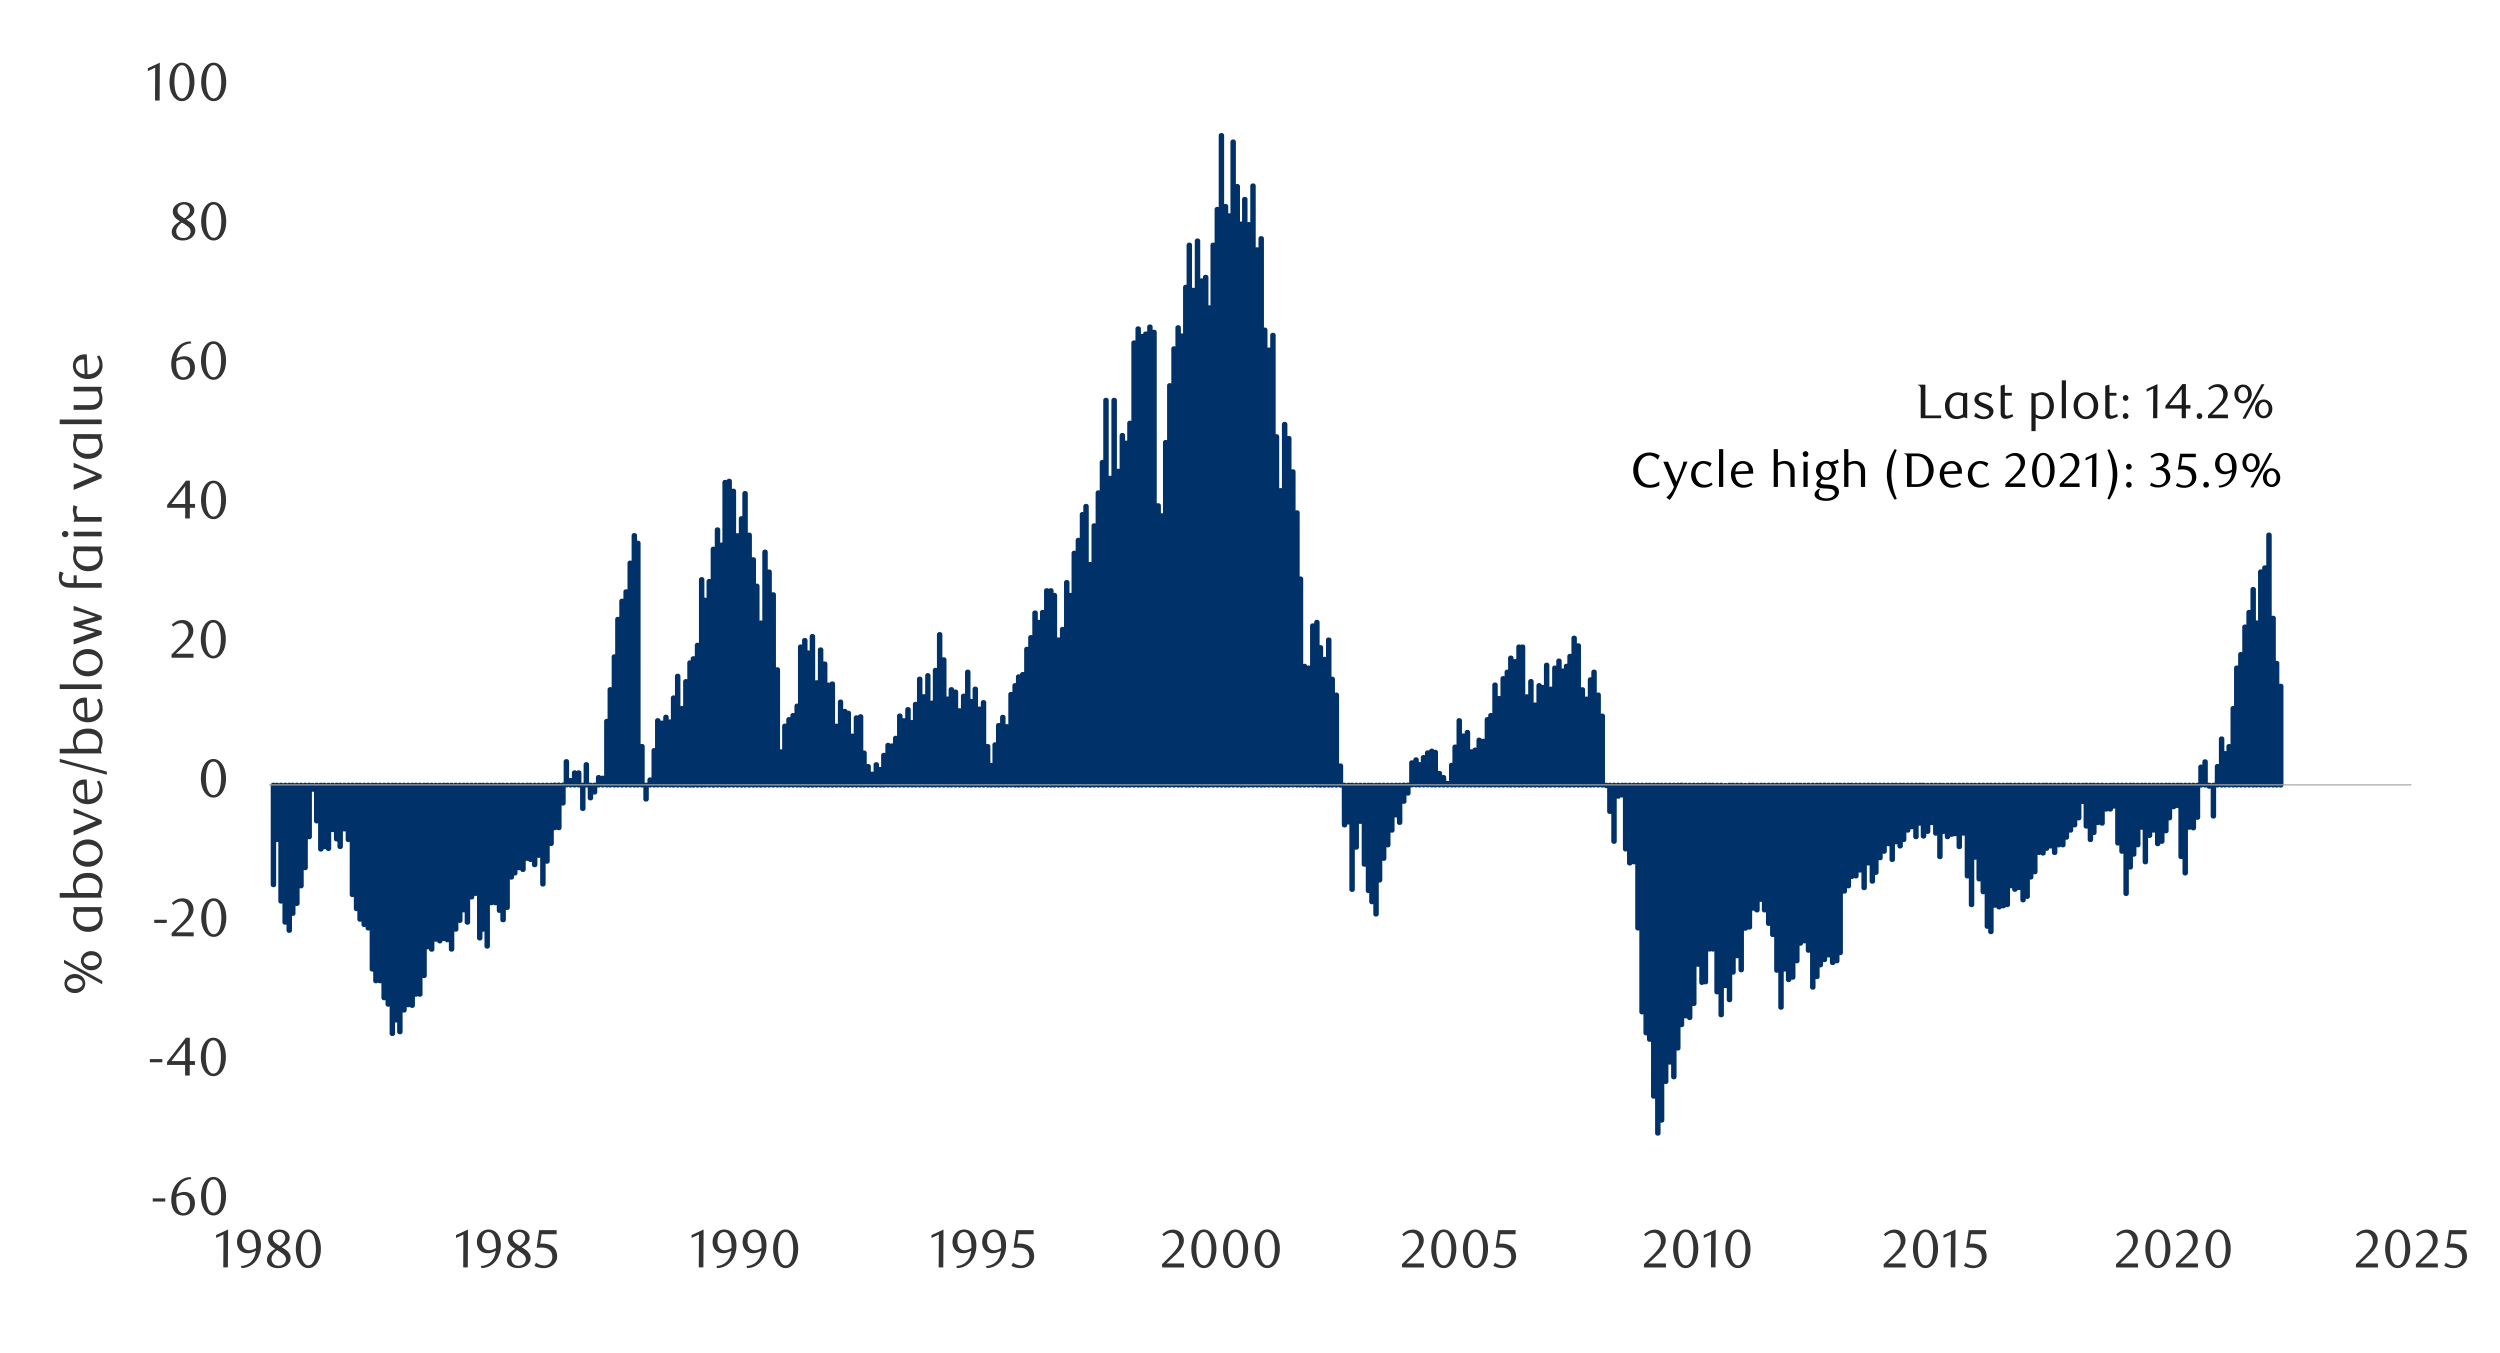 <svg id="Layer_1" data-name="Layer 1" xmlns="http://www.w3.org/2000/svg" xmlns:xlink="http://www.w3.org/1999/xlink" width="1460" height="790" viewBox="0 0 1460 790"><defs><style>.cls-1,.cls-3,.cls-4{fill:none;}.cls-2{fill:#003168;}.cls-3{stroke:#003168;stroke-width:2.85px;}.cls-3,.cls-4{stroke-linejoin:round;}.cls-4{stroke:#a6a6a6;stroke-width:0.71px;}.cls-5{clip-path:url(#clip-path);}.cls-6{fill:#333;}.cls-7{clip-path:url(#clip-path-21);}.cls-8{fill:#1a1a1a;}.cls-9{clip-path:url(#clip-path-22);}</style><clipPath id="clip-path"><rect class="cls-1" x="32.4" y="34.62" width="1441.25" height="718.08"/></clipPath><clipPath id="clip-path-21"><rect class="cls-1" x="487.54" y="215.32" width="986.44" height="43.99"/></clipPath><clipPath id="clip-path-22"><rect class="cls-1" x="32.4" y="34.62" width="1441.58" height="718.42"/></clipPath></defs><path class="cls-2" d="M1331.77,400.71h.34v57.81h-.34Zm-2.4-13.37h.34v71.18h-.34ZM1327.31,361h.34v97.51h-.34Zm-2.4-48.59h.34v146.1h-.34Zm-2.39,19.17h.36V458.52h-.36Zm-2.4,2.37h.37V458.52h-.37Zm-2.37,29.78h.34v94.78h-.34Zm-2.06-19.51h.34V458.52h-.34Zm-2.39,13.36h.33V458.52h-.33Zm-2.4,8.55h.34v92.38h-.34Zm-2.4,16.07h.34v76.31h-.34Zm-2.39,7.87h.33v68.44h-.33Zm-2.06,23.63h.33v44.81h-.33Zm-2.4,22.22h.34v22.59h-.34Zm-2.4,4.12h.34v18.47h-.34Zm-2-8.54h.34v27h-.34Zm-2.39,16.07h.33v10.94h-.33Zm-2.4,29.07h.34V458.52h-.34ZM1290,459.2h.34v-.68H1290Zm-2.4-14.36h.34v13.68h-.34Zm-2.39,3.08h.34v10.6h-.34Zm-2.06,29.44h.34V458.52h-.34Zm-2.4,6.15h.34v-25h-.34Zm-2.4-.34h.34V458.52h-.34ZM1276,509.85h.34V458.52H1276Zm-2.4-9.56h.34V458.52h-.34Zm-2.06-29.78h.37v-12h-.37Zm-2.37.67h.34V458.52h-.34Zm-2.39,6.52h.33V458.52h-.33Zm-2.06,7.53h.34V458.52h-.34Zm-2.4,6.14h.34V458.52h-.34Zm-2.4,1.39h.34V458.52h-.34Zm-2.39-7.9h.33V458.52h-.33Zm-2.4,3.1h.34V458.52h-.34Zm-2.4,15.4h.34V458.52h-.34Zm-2.06-20.19h.34V458.52h-.34Zm-2.39,10.26h.34V458.52h-.34Zm-2.4,5.47h.37V458.52h-.37Zm-2,7.53h.34V458.52h-.34Zm-2.4,15.4h.34V458.52h-.34Zm-2.39-24.65h.33V458.52h-.33Zm-2.4-4.79h.34V458.52h-.34Zm-2.4-21.55h.34V458.52h-.34Zm-2.06,1.72h.34v-14h-.34Zm-2.39,0h.33v-14h-.33Zm-2.4,8.21h.34V458.52h-.34Zm-2.4-.34h.34V458.52H1225Zm-2.4,5.81h.34V458.52h-.34Zm-2,4.12h.34V458.52h-.34Zm-2.39-7.87h.34v-24h-.34Zm-2.06-14.38h.34v-9.59h-.34Zm-2.4,9.59h.34V458.52h-.34Zm-2.4,4.09h.34V458.52h-.34Zm-2.39,3.07h.34V458.52h-.34Zm-2.4,4.12h.34V458.52h-.34Zm-2.06,4.45h.34V458.52h-.34Zm-2.39,0h.33V458.52h-.33Zm-2.4,4.46h.34V458.52h-.34Zm-2.4-3.78h.37V458.52h-.37Zm-2.4,1.38h.37v-37h-.37Zm-2,2.74h.34V458.52h-.34Zm-2.39-.34h.34V458.52h-.34Zm-2.4,11.28h.34V458.52h-.34Zm-2.4,3.07h.34V458.52h-.34Zm-2.06,11.31h.34v-65h-.34Zm-2.39,2h.34V458.52h-.34Zm-2.4-7.16h.34v-59.9h-.34Zm-2.4,1h.34V458.52h-.34Zm-2.39-2.06h.33V458.52H1174Zm-2,11h.33v-69.8H1172Zm-2.4.7h.34v-70.5h-.34Zm-2.4.68h.34V458.52h-.34Zm-2.4-1h.34V458.52h-.34Zm-2.39,15.4h.34V458.52h-.34Zm-2.06-3.1h.34V458.52h-.34Zm-2.4-20.17h.34V458.52h-.34Zm-2.39-7.52h.33V458.52h-.33Zm-2.4-12.67h.34v-42.1h-.34Zm-2.06,27.7h.34v-69.8h-.34Zm-2.4-16.75h.37V458.52h-.37Zm-2.39-25h.36V458.52h-.36Zm-2.37,7.87h.34V458.52h-.34Zm-2.4-7.53h.34v-28.4h-.34Zm-2.06.34h.34V458.52h-.34Zm-2.4,1.38h.34V458.52h-.34Zm-2.39-3.08h.34v-27h-.34Zm-2.06,14.73h.34V458.52h-.34Zm-2.4-13.71h.34V458.52h-.34Zm-2.4-6.15h.34V458.52h-.34Zm-2.39,5.13h.34v-27h-.34Zm-2.4,2.74h.37V458.52H1123Zm-2-7.53h.34V458.52H1121Zm-2.4,7.87h.34V458.52h-.34Zm-2.39-5.81h.33V458.52h-.33Zm-2.4,2h.34V458.52h-.34Zm-2.4,5.5h.34V458.52h-.34Zm-2.06,3.75h.34V458.52h-.34Zm-2.39-2.4h.34V458.52H1107ZM1104.9,502h.34V458.52h-.34Zm-2.4-9.22h.34V458.52h-.34Zm-2.4,4.42h.37V458.52h-.37Zm-2.39,3.78h.36V458.52h-.36Zm-2.37,8.55h.34v-51h-.34Zm-2.06,5.13h.34V458.52h-.34Zm-2.4-10.6h.34V458.52h-.34Zm-2.39,14.38h.33v-59.9h-.33Zm-2.4-10.27h.34V458.52h-.34Zm-2.4,3.42h.34V458.52h-.34Zm-2.4.33h.34V458.52h-.34Zm-2,5.47h.33V458.52h-.33Zm-2.4,3.08h.34V458.52h-.34Zm-2.4,35.93h.34V458.52h-.34Zm-2,4.79h.34V458.52h-.34Zm-2.4,1h.34V458.52H1070Zm-2.39-4.45h.34V458.52h-.34Zm-2.4,2.73h.34v-102h-.34Zm-2.4,3.08h.34V458.52h-.34Zm-2,6.85h.33V458.52h-.33Zm-2.4,6.15h.34V458.52h-.34ZM1056,555h.34v-96.5H1056Zm-2.4-5.47h.34v-91h-.34Zm-2.39,1.35h.34V458.52h-.34Zm-2.06,10.27h.37V458.52h-.37Zm-2.37,9.59h.34V458.52h-.34Zm-2.4,1.38h.34V458.52h-.34ZM1042,566h.33V458.52H1042Zm-2.06,22.25h.34V458.52h-.34Zm-2.4-21.57h.34V458.52h-.34Zm-2.4-20.87h.34V458.52h-.34Zm-2.39-6.48h.33V458.52h-.33Zm-2.4-7.87h.34v-72.9h-.34Zm-2.06-6.18h.34V458.52h-.34Zm-2.4,6.18h.34v-72.9h-.34Zm-2.39-1h.36V458.52h-.36Zm-2,11h.33V458.52h-.33Zm-2.4.68h.34v-83.5H1019Zm-2.4,24.28h.34V458.52h-.34Zm-2.39-8.2h.33V458.52h-.33Zm-2.4,9.58h.34V458.52h-.34Zm-2.06,16.08h.34V458.52h-.34Zm-2.4-8.21h.34v-117h-.34ZM1005,592.67h.33V458.52H1005Zm-2.4-13.37h.34V458.52h-.34Zm-2.4-25h.34V458.52h-.34Zm-2,0h.34V458.52h-.34Zm-2.4,19.15h.34v-115h-.34Zm-2,.34H994V458.52h-.33Zm-2.4-10.6h.34V458.52h-.34Zm-2.4,22.92h.34V458.52h-.34Zm-2.4,8.21h.34V458.52h-.34Zm-2.39-1h.34V458.52h-.34Zm-2.4,5.13h.34v-140h-.34Zm-2.06,13.67H980V458.52h-.34Zm-2.4,16.78h.34V458.52h-.34Zm-2.39-8.57h.36V458.52h-.36Zm-2.4,11.31h.37V458.52h-.37Zm-2.37,22.59h.34V458.52h-.34ZM968,661.79h.34V458.52H968Zm-2.39-21.58H966V458.52h-.33ZM963.25,607h.34V458.52h-.34Zm-2.06-3.75h.34V458.52h-.34ZM958.79,591h.34V458.52h-.34ZM956.4,542h.34v-83.5h-.34ZM954,503.36h.34V458.52H954Zm-2.4.68h.34V458.52h-.34Zm-2.39-8.21h.33V458.52h-.33Zm-2-31.5h.33v-5.81h-.33Zm-2.4.71h.34v-6.52h-.34Zm-2.4,26.33h.34V458.52h-.34ZM940,473.92h.34v-15.4H940Zm-2.05-15.06h.33v-.34h-.33Zm-2.4-40.72h.34v40.38h-.34Zm-2.4-12.3h.34v52.68h-.34Zm-2.4-13.36h.34v66h-.34Zm-2.05,4.45H929v61.59h-.33Zm-2.4,11.28h.37v50.31h-.37Zm-2.4-5.47h.37v55.78h-.37Zm-2.37-25.66h.34v81.44h-.34Zm-2.39-4.43h.33v85.87h-.33Zm-2.4,10.61h.34v75.26h-.34Zm-2.06,5.8H915v69.46h-.34Zm-2.4,2.74h.34v66.72h-.34Zm-2-5.81h.33v72.53h-.33Zm-2.4,4.09h.34v68.44h-.34Zm-2.4,12.32h.34v56.12h-.34Zm-2.4-14h.34v70.13H903Zm-2.39,13H901v57.13h-.34Zm-2-1.05h.34v58.18h-.34Zm-2.4,11.31h.34v46.87h-.34Zm-2.4-13.7h.34v60.57h-.34Zm-2.39,8.91h.33v51.66h-.33ZM889,377.78h.34v80.74H889Zm-2.06,0h.34v80.74h-.34Zm-2.4,8.55h.34v72.19h-.34Zm-2.39-2.06h.33v74.25h-.33Zm-2.06,8.21h.34v66h-.34Zm-2.4,3.78h.37v62.26h-.37Zm-2.4,11.61h.37v50.65h-.37ZM872.92,400h.34v58.51h-.34Zm-2.39,17.79h.34v40.72h-.34Zm-2.06,2.4h.34v38.32h-.34Zm-2.4,12.66h.34v25.66h-.34Zm-2.39-.68H864v26.34h-.33Zm-2.4,5.81h.34v20.53h-.34Zm-2.4,1h.34v19.49h-.34Zm-2.06-11.3h.34v30.79h-.34Zm-2.39,2.06h.33v28.73h-.33Zm-2.4-8.92h.34v37.65H852Zm-2.4,15.4H850v22.25h-.37Zm-2,10.63h.34v11.62h-.34Zm-2.4,10.61h.34v1h-.34Zm-2.39-3.44h.34v4.45h-.34Zm-2.4-2.4h.34v6.85h-.34Zm-2.4-12.3h.34v19.15H838Zm-2.06-.7h.34v19.85H836Zm-2.39,1h.34v18.81h-.34Zm-2.4,2.74h.34v16.07h-.34Zm-2.4,4.09h.34v12h-.34Zm-2-2.74h.36v14.72h-.36Zm-2.4,1.72h.36v13h-.36Zm-2.37,17.8h.34v-4.8h-.34Zm-2.4,4.79h.34v-9.59h-.34Zm-2.39,12.32h.33V458.52h-.33ZM815.09,476h.34V458.52h-.34Zm-2.4,8.88H813V458.52h-.34Zm-2.4,8.57h.34V458.52h-.34Zm-2.39,7.87h.33V458.52h-.33ZM805.5,514h.34V458.52h-.34Zm-2.06,19.86h.34v-75.3h-.34Zm-2.4-7.2h.37v-68.1H801Zm-2-6.51h.34V458.52H799Zm-2.39-15.4H797V458.52h-.33Zm-2.4-25h.34V458.52h-.34Zm-2.4,15.06h.34V458.52h-.34Zm-2.4,24.64h.34V458.52h-.34Zm-2-39.34h.33V458.52h-.33Zm-2.4,1.7h.34V458.52H785Zm-2.4-34.55h.34v11.28h-.34Zm-2.39-41.4h.33v52.68h-.33Zm-2.4-9.25h.34v61.93h-.34Zm-2.06-22.92h.37v84.85h-.37ZM773.35,385h.34v73.57h-.34Zm-2.4-6.83h.34v80.4H771ZM768.9,363.4h.33v95.12h-.33Zm-2.4,2.06h.34v93.06h-.34Zm-2.4,24.62h.34v68.44h-.34Zm-2.4-1H762v69.46h-.34Zm-2.39-51h.34V458.52h-.34Zm-2.06-38.66h.34v159.1h-.34Zm-2.4-23.95h.34v183h-.34ZM752.45,256h.37V458.52h-.37Zm-2.39-8.21h.36V458.52h-.36Zm-2.37,38.67H748v172.1h-.34ZM745.29,255h.34V458.52h-.34Zm-2.06-59.22h.34V458.52h-.34Zm-2.39,8.57h.33V458.52h-.33Zm-2.4-11.65h.34V458.52h-.34Zm-2.06-53.38h.34V458.52h-.34Zm-2.4,6.51h.34V458.52H734Zm-2.39-37.31h.33v350h-.33Zm-2.4,22.59h.34V458.52h-.34Zm-2.4-14.72h.34V458.52h-.34Zm-2,14.38h.34v327.8h-.34Zm-2.39-21.91h.33V458.52h-.33Zm-2.4-26h.34V458.52H720Zm-2.4,43.12h.34V458.52h-.34Zm-2.06-5.47h.34V458.52h-.34Zm-2.39-41.4h.33V458.52h-.33Zm-2.4,43.12h.34V458.52h-.34Zm-2.4,20.87h.34V458.52h-.34Zm-2.4,36.6h.34V458.52h-.34Zm-2-17.79h.36V458.52h-.36Zm-2.4,2.06h.37v294.6h-.37Zm-2.37-23.27h.34V458.52h-.34Zm-2.4,28.74H697V458.52h-.34Zm-2.39-26.34h.33V458.52h-.33Zm-2.06,24.62h.34V458.52h-.34Zm-2.4,28.39h.34V458.52h-.34Zm-2.06-4.76h.34V458.52h-.34Zm-2.4,12.29h.34V458.52h-.34ZM683,225.17h.34V458.52H683Zm-2.4,33.19h.34V458.52h-.34Zm-2.4,42.78h.34V458.52h-.34Zm-2-5.84h.34V458.52h-.34ZM673.78,194h.33V458.52h-.33Zm-2.4-3.1h.34V458.52h-.34Zm-2.4,4.12h.34V458.52H669Zm-2.39,1.38h.33V458.52h-.33ZM664.53,192h.34V458.52h-.34Zm-2.4,8.21h.34V458.52h-.34Zm-2.4,46.87h.34V458.52h-.34Zm-2.06,11.65H658V458.52h-.34Zm-2.39-4.46h.36V458.52h-.36Zm-2.4,20.87h.37V458.52h-.37Zm-2.4-41.4h.37V458.52h-.37Zm-2.37,45.52h.34V458.52h-.34Zm-2.39-45.52h.34V458.52h-.34ZM643.66,270H644V458.52h-.34Zm-2.4,17.79h.34V458.52h-.34ZM638.86,307h.34V458.52h-.34Zm-2.39,22.58h.34v129h-.34Zm-2.4-33.89h.34V458.52h-.34ZM632,300.43h.34V458.52H632Zm-2.39,15.06H630v143h-.33Zm-2.4,7.53h.36v135.5h-.36Zm-2,24.65h.34V458.52h-.34Zm-2.4-7.53h.34V458.52h-.34Zm-2.4,27.38h.34v91h-.34ZM618,373.67h.34v84.85H618Zm-2.4-26h.34V458.52h-.34Zm-2.06-2.74h.34V458.52h-.34Zm-2.4,0h.34V458.52h-.34Zm-2.39,12.66h.34V458.52h-.34Zm-2.4,5.81h.34v95.12h-.34Zm-2.06-5.47h.37V458.52h-.37Zm-2.4,14.36h.37v86.23h-.37Zm-2.36,6.85h.33v79.38h-.33Zm-2.4,14.72h.34v64.66h-.34Zm-2.4,1.35h.34v63.31h-.34Zm-2.06,5.13H593v58.18h-.34Zm-2.39,5.14h.33v53h-.33Zm-2.4,18.83h.34v34.21h-.34Zm-2.4-5.47h.34v39.68h-.34Zm-2.39,4.8h.33v34.88h-.33ZM581,434.92h.34v23.6H581Zm-2.4,12H579v11.62h-.37Zm-2-11h.34v22.59h-.34Zm-2.4-25.66h.34v48.25h-.34Zm-2.39,3.78h.33v44.47h-.33Zm-2.4-11.65h.34v56.12h-.34Zm-2.4,7.19h.34v48.93H567ZM565,392.48h.34v66H565Zm-2.39,14h.33v52h-.33Zm-2.4,8.54h.34v43.46h-.34Zm-2.4-10.94h.34v54.4h-.34Zm-2.4-1.38h.34v55.78h-.34Zm-2.05,5.47h.36v50.31h-.36Zm-2.37-22.9h.34v73.21h-.34Zm-2.4-14.72h.34v87.93h-.34Zm-2.4,20.87h.34v67.06h-.34Zm-2.06,19.15h.34v47.91h-.34Zm-2.39-16.07H542v64h-.34Zm-2.4,12.32h.34v51.66h-.34Zm-2.4-10.27h.34v61.93h-.34Zm-2.39,14.72h.34v47.21h-.34Zm-2.06,10.61h.34v36.6h-.34Zm-2.4-7.53h.37v44.13H530Zm-2.4,6.48H528v37.65h-.37Zm-2.39-2.73h.36v40.38h-.36Zm-2.37,13h.34v27.38h-.34Zm-2.06,4.45h.34v22.93h-.34Zm-2.4-.33h.34v23.26h-.34ZM516,441.07h.33v17.45H516ZM514,449.3h.34v9.22H514Zm-2.4-2.76h.34v12h-.34Zm-2.4,5.5h.34v6.48h-.34Zm-2.39-4.46h.33v10.94h-.33Zm-2.4-7.87h.34v18.81h-.34Zm-2-21.2h.34v40h-.34Zm-2.4.67h.34v39.34H500Zm-2.4,10.61h.34v28.73h-.34Zm-2.39-13.34h.34v42.07h-.34Zm-2.06-1.05h.34v43.12h-.34Zm-2.4-5.47H491v48.59h-.34ZM488.31,424h.33v34.54h-.33Zm-2.4-24.65h.34v59.19h-.34Zm-2.4.68h.34v58.51h-.34Zm-2.06-12.33h.34v70.84h-.34Zm-2.39-8.2h.36v79h-.36Zm-2.4,19.17H477v59.87h-.37Zm-2.37-27h.34v86.91h-.34Zm-2.4,9.59h.34v77.32h-.34ZM469.83,374h.34v84.51h-.34Zm-2.39,3.77h.34v80.74h-.34Zm-2.06,34.55h.34v46.19h-.34ZM463,417.8h.34v40.72H463Zm-2.4,2.4h.34v38.32h-.34ZM458.19,424h.34v34.54h-.34Zm-2.4,15h.34v19.49h-.34Zm-2-47.91h.34v67.4h-.34Zm-2.4-43.79h.34V458.52h-.34ZM449,334h.33V458.52H449Zm-2.4-11.62h.34V458.52h-.34Zm-2.4,41.4h.34v94.78h-.34Zm-2.39-21.54h.33V458.52h-.33Zm-2.06-15.4h.33V458.52h-.33Zm-2.4-14.38h.34v146.1h-.34Zm-2.4-24.28h.34V458.52h-.34Zm-2.06,14.69h.34V458.52h-.34Zm-2.39,9.93h.36V458.52h-.36Zm-2.4-26h.37V458.52h-.37ZM425.7,281H426V458.52h-.34Zm-2.4.67h.34v176.9h-.34Zm-2.05,36.61h.33V458.52h-.33Zm-2.4-8.89h.34V458.52h-.34Zm-2.4,11.28h.34v137.9h-.34Zm-2.4,18.84h.34V458.52h-.34Zm-2.39,10.94H412V458.52h-.34Zm-2.06-12h.34v120.1h-.34Zm-2.4,38.32h.34v81.78h-.34Zm-2.4,7.87h.37v73.91h-.37Zm-2,2.4h.34v71.51h-.34ZM400.38,398h.34v60.57h-.34ZM398,413.71h.34v44.81H398Zm-2.4-18.84h.34v63.65h-.34Zm-2.39,12.67h.33v51h-.33Zm-2.06,14h.34v36.94h-.34Zm-2.4-2.74h.34v39.68h-.34Zm-2.4,3.42h.34v36.26h-.34Zm-2.39-1.39h.34v37.65h-.34Zm-2.06,17.46h.36v20.19h-.36Zm-2.4,17.12h.37v3.07h-.37Zm-2.37,11.28h.34v-8.21h-.34Zm-2.39-30.8h.33v22.59h-.33Zm-2.4-118.72h.34V458.52h-.34Zm-2.06-4.45h.34V458.52h-.34Zm-2.4,16.07h.34V458.52h-.34Zm-2.39,16.78h.33V458.52h-.33Zm-2.4,5.47h.34V458.52h-.34Zm-2.4,10.6H361v96.84h-.34Zm-2.06,21.91H359v74.93h-.34Zm-2.39,19.15h.33v55.78h-.33Zm-2,18.5h.33v37.28h-.33Zm-2.4,33.19h.34v4.09h-.34Zm-2.4-.36h.34v4.45h-.34Zm-2.4,8.57h.34v-4.12H347Zm-2.39,3.41h.34v-7.53h-.34Zm-2.4-19.51h.34v12h-.34Zm-2.06,25.69h.34V458.52h-.34Zm-2.39-20.9h.33v7.19h-.33Zm-2.4,0h.34v7.19h-.34Zm-2.4,4.46h.34v2.73H333Zm-2.4-11h.34v13.68h-.34Zm-2,24.28h.34v-10.6h-.34Zm-2.39,14.39h.34v-25h-.34Zm-2.4,0h.34v-25h-.34Zm-2.06,9.25H322V458.52h-.34ZM319.27,503h.34v-44.5h-.34Zm-2.39,13.34h.34V458.52h-.34Zm-2.4-16.78h.34V458.52h-.34Zm-2.4,5.47h.34V458.52h-.34ZM309.69,502H310V458.52h-.33Zm-2.06-.68H308V458.52h-.34Zm-2.4,6.49h.37V458.52h-.37Zm-2.4-1h.37V458.52h-.37Zm-2.37,3.08h.34V458.52h-.34Zm-2,2.39h.33V458.52h-.33ZM296,530h.34V458.52H296Zm-2.4,7.19H294V458.52h-.34Zm-2.06-5.47h.34V458.52h-.34Zm-2.39-4.46h.34V458.52h-.34Zm-2.4,0h.34V458.52h-.34Zm-2.4,25.32h.34v-94.1h-.34ZM282,542.7h.33V458.52H282Zm-2,5.13h.33V458.52h-.33Zm-2.4-26h.34V458.52h-.34Zm-2.4,2.06h.34V458.52h-.34Zm-2.4,14.72h.34V458.52h-.34Zm-2.05-7.19H271v-72.9h-.33Zm-2.4,6.15h.34V458.52h-.34Zm-2.4,5.13h.34V458.52h-.34Zm-2.4,11.64h.34V458.52h-.34Zm-2.39-5.47h.34V458.52h-.34Zm-2.06-.7h.34V458.52H259Zm-2.4,1.38H257v-91h-.37Zm-2.39-1h.36v-90h-.36Zm-2.37,5.83h.33V458.52h-.33Zm-2.4-1.38h.34V458.52h-.34Zm-2.06,16.78h.34V458.52h-.34ZM245,580.68h.34V458.52H245Zm-2.39,0H243V458.52h-.34Zm-2.06,6.52h.34V458.52h-.34Zm-2.4-.37h.34V458.52h-.34Zm-2.4,3.1h.34V458.52h-.34Zm-2.39,12.66h.34V458.52h-.34Zm-2.4-6.85h.34V458.52H231Zm-2,7.87h.34V458.52H229Zm-2.4-17.12h.34v-128h-.34Zm-2.39-3.75h.33V458.52h-.33Zm-2.4-9.92h.34V458.52h-.34Zm-2.4,0h.34V458.52h-.34ZM217.3,566h.34V458.52h-.34ZM214.91,542h.33v-83.5h-.33Zm-2.4-2.06h.34V458.52h-.34Zm-2.4-3.07h.34V458.52h-.34Zm-2.06-6.18h.37V458.52h-.37Zm-2.39-8.2H206v-64h-.36Zm-2.37-32.15h.34V458.52h-.34Zm-2.4-6.18h.34V458.52h-.34Zm-2.4,10.27h.34V458.52h-.34ZM196.44,490h.33V458.52h-.33Zm-2.4-5.47h.34v-26H194Zm-2.4,11H192v-37h-.34Zm-2.4-1h.34V458.52h-.34Zm-2.05,1.38h.33V458.52h-.33Zm-2.4-16.44h.34V458.52h-.34Zm-2.4-18.47h.34v-2.4h-.34Zm-2,27.72h.34V458.52h-.34ZM178,506.77h.34V458.52H178Zm-2.39,10.6h.34V458.52h-.34Zm-2.4,10.27h.34V458.52h-.34Zm-2.4,5.81h.34V458.52h-.34Zm-2.06,9.92h.35V458.52h-.35Zm-2.39-4.76h.34V458.52h-.34Zm-2.4-12.32h.35V458.52h-.35Zm-2.39-35.93h.34V458.52h-.34Zm-2.05,26.34h.34V458.52h-.34Z"/><path class="cls-3" d="M1331.77,400.71h.34v57.81h-.34Zm-2.4-13.37h.34v71.18h-.34ZM1327.31,361h.34v97.51h-.34Zm-2.4-48.59h.34v146.1h-.34Zm-2.39,19.17h.36V458.52h-.36Zm-2.4,2.37h.37V458.52h-.37Zm-2.37,29.78h.34v94.78h-.34Zm-2.06-19.51h.34V458.52h-.34Zm-2.39,13.36h.33V458.52h-.33Zm-2.4,8.55h.34v92.38h-.34Zm-2.4,16.07h.34v76.31h-.34Zm-2.39,7.87h.33v68.44h-.33Zm-2.06,23.63h.33v44.81h-.33Zm-2.4,22.22h.34v22.59h-.34Zm-2.4,4.12h.34v18.47h-.34Zm-2-8.54h.34v27h-.34Zm-2.39,16.07h.33v10.94h-.33Zm-2.4,29.07h.34V458.52h-.34ZM1290,459.2h.34v-.68H1290Zm-2.4-14.36h.34v13.68h-.34Zm-2.39,3.08h.34v10.6h-.34Zm-2.06,29.44h.34V458.52h-.34Zm-2.4,6.15h.34v-25h-.34Zm-2.4-.34h.34V458.52h-.34ZM1276,509.85h.34V458.52H1276Zm-2.4-9.56h.34V458.52h-.34Zm-2.06-29.78h.37v-12h-.37Zm-2.37.67h.34V458.52h-.34Zm-2.39,6.52h.33V458.52h-.33Zm-2.06,7.53h.34V458.52h-.34Zm-2.4,6.14h.34V458.52h-.34Zm-2.4,1.39h.34V458.52h-.34Zm-2.39-7.9h.33V458.52h-.33Zm-2.4,3.1h.34V458.52h-.34Zm-2.4,15.4h.34V458.52h-.34Zm-2.06-20.19h.34V458.52h-.34Zm-2.39,10.26h.34V458.52h-.34Zm-2.4,5.47h.37V458.52h-.37Zm-2,7.53h.34V458.52h-.34Zm-2.4,15.4h.34V458.52h-.34Zm-2.39-24.65h.33V458.52h-.33Zm-2.4-4.79h.34V458.52h-.34Zm-2.4-21.55h.34V458.52h-.34Zm-2.06,1.72h.34v-14h-.34Zm-2.39,0h.33v-14h-.33Zm-2.4,8.21h.34V458.52h-.34Zm-2.4-.34h.34V458.52H1225Zm-2.4,5.81h.34V458.52h-.34Zm-2,4.12h.34V458.52h-.34Zm-2.39-7.87h.34v-24h-.34Zm-2.06-14.38h.34v-9.59h-.34Zm-2.4,9.59h.34V458.52h-.34Zm-2.4,4.09h.34V458.52h-.34Zm-2.39,3.07h.34V458.52h-.34Zm-2.4,4.12h.34V458.52h-.34Zm-2.06,4.45h.34V458.52h-.34Zm-2.39,0h.33V458.52h-.33Zm-2.4,4.46h.34V458.52h-.34Zm-2.4-3.78h.37V458.52h-.37Zm-2.4,1.38h.37v-37h-.37Zm-2,2.74h.34V458.52h-.34Zm-2.39-.34h.34V458.52h-.34Zm-2.4,11.28h.34V458.52h-.34Zm-2.4,3.07h.34V458.52h-.34Zm-2.06,11.31h.34v-65h-.34Zm-2.39,2h.34V458.52h-.34Zm-2.4-7.16h.34v-59.9h-.34Zm-2.4,1h.34V458.52h-.34Zm-2.39-2.06h.33V458.52H1174Zm-2,11h.33v-69.8H1172Zm-2.4.7h.34v-70.5h-.34Zm-2.4.68h.34V458.52h-.34Zm-2.4-1h.34V458.52h-.34Zm-2.39,15.4h.34V458.52h-.34Zm-2.06-3.1h.34V458.52h-.34Zm-2.4-20.17h.34V458.52h-.34Zm-2.39-7.52h.33V458.52h-.33Zm-2.4-12.67h.34v-42.1h-.34Zm-2.06,27.7h.34v-69.8h-.34Zm-2.4-16.75h.37V458.52h-.37Zm-2.39-25h.36V458.52h-.36Zm-2.37,7.87h.34V458.52h-.34Zm-2.4-7.53h.34v-28.4h-.34Zm-2.06.34h.34V458.52h-.34Zm-2.4,1.38h.34V458.52h-.34Zm-2.39-3.08h.34v-27h-.34Zm-2.06,14.73h.34V458.52h-.34Zm-2.4-13.71h.34V458.52h-.34Zm-2.4-6.15h.34V458.52h-.34Zm-2.39,5.13h.34v-27h-.34Zm-2.4,2.74h.37V458.52H1123Zm-2-7.53h.34V458.52H1121Zm-2.4,7.87h.34V458.52h-.34Zm-2.39-5.81h.33V458.52h-.33Zm-2.4,2h.34V458.52h-.34Zm-2.4,5.5h.34V458.52h-.34Zm-2.06,3.75h.34V458.52h-.34Zm-2.39-2.4h.34V458.52H1107ZM1104.9,502h.34V458.52h-.34Zm-2.4-9.22h.34V458.52h-.34Zm-2.4,4.42h.37V458.52h-.37Zm-2.39,3.78h.36V458.52h-.36Zm-2.37,8.55h.34v-51h-.34Zm-2.06,5.13h.34V458.52h-.34Zm-2.4-10.6h.34V458.52h-.34Zm-2.39,14.38h.33v-59.9h-.33Zm-2.4-10.27h.34V458.52h-.34Zm-2.4,3.42h.34V458.52h-.34Zm-2.4.33h.34V458.52h-.34Zm-2,5.47h.33V458.52h-.33Zm-2.4,3.08h.34V458.52h-.34Zm-2.4,35.93h.34V458.52h-.34Zm-2,4.79h.34V458.52h-.34Zm-2.4,1h.34V458.52H1070Zm-2.39-4.45h.34V458.52h-.34Zm-2.4,2.73h.34v-102h-.34Zm-2.4,3.08h.34V458.52h-.34Zm-2,6.85h.33V458.52h-.33Zm-2.4,6.15h.34V458.52h-.34ZM1056,555h.34v-96.5H1056Zm-2.4-5.47h.34v-91h-.34Zm-2.39,1.35h.34V458.52h-.34Zm-2.06,10.27h.37V458.52h-.37Zm-2.37,9.59h.34V458.52h-.34Zm-2.4,1.38h.34V458.52h-.34ZM1042,566h.33V458.52H1042Zm-2.06,22.25h.34V458.52h-.34Zm-2.4-21.57h.34V458.52h-.34Zm-2.4-20.87h.34V458.52h-.34Zm-2.39-6.48h.33V458.52h-.33Zm-2.4-7.87h.34v-72.9h-.34Zm-2.06-6.18h.34V458.52h-.34Zm-2.4,6.18h.34v-72.9h-.34Zm-2.39-1h.36V458.52h-.36Zm-2,11h.33V458.52h-.33Zm-2.4.68h.34v-83.5H1019Zm-2.4,24.28h.34V458.52h-.34Zm-2.39-8.2h.33V458.52h-.33Zm-2.4,9.58h.34V458.52h-.34Zm-2.06,16.08h.34V458.52h-.34Zm-2.4-8.21h.34v-117h-.34ZM1005,592.67h.33V458.52H1005Zm-2.4-13.37h.34V458.52h-.34Zm-2.4-25h.34V458.52h-.34Zm-2,0h.34V458.52h-.34Zm-2.4,19.15h.34v-115h-.34Zm-2,.34H994V458.52h-.33Zm-2.4-10.6h.34V458.52h-.34Zm-2.4,22.92h.34V458.52h-.34Zm-2.4,8.21h.34V458.52h-.34Zm-2.39-1h.34V458.52h-.34Zm-2.4,5.13h.34v-140h-.34Zm-2.06,13.67H980V458.52h-.34Zm-2.4,16.78h.34V458.52h-.34Zm-2.39-8.57h.36V458.52h-.36Zm-2.4,11.31h.37V458.52h-.37Zm-2.37,22.59h.34V458.52h-.34ZM968,661.79h.34V458.52H968Zm-2.39-21.58H966V458.52h-.33ZM963.25,607h.34V458.52h-.34Zm-2.06-3.75h.34V458.52h-.34ZM958.79,591h.34V458.52h-.34ZM956.4,542h.34v-83.5h-.34ZM954,503.36h.34V458.52H954Zm-2.4.68h.34V458.52h-.34Zm-2.39-8.21h.33V458.52h-.33Zm-2-31.5h.33v-5.81h-.33Zm-2.4.71h.34v-6.52h-.34Zm-2.4,26.33h.34V458.52h-.34ZM940,473.92h.34v-15.4H940Zm-2.05-15.06h.33v-.34h-.33Zm-2.4-40.72h.34v40.38h-.34Zm-2.4-12.3h.34v52.68h-.34Zm-2.4-13.36h.34v66h-.34Zm-2.05,4.45H929v61.59h-.33Zm-2.4,11.28h.37v50.31h-.37Zm-2.4-5.47h.37v55.78h-.37Zm-2.37-25.66h.34v81.44h-.34Zm-2.39-4.43h.33v85.87h-.33Zm-2.4,10.61h.34v75.26h-.34Zm-2.06,5.8H915v69.46h-.34Zm-2.4,2.74h.34v66.72h-.34Zm-2-5.81h.33v72.53h-.33Zm-2.4,4.09h.34v68.44h-.34Zm-2.4,12.32h.34v56.12h-.34Zm-2.4-14h.34v70.13H903Zm-2.39,13H901v57.13h-.34Zm-2-1.05h.34v58.18h-.34Zm-2.4,11.31h.34v46.87h-.34Zm-2.4-13.7h.34v60.57h-.34Zm-2.39,8.91h.33v51.66h-.33ZM889,377.78h.34v80.74H889Zm-2.06,0h.34v80.74h-.34Zm-2.4,8.55h.34v72.19h-.34Zm-2.39-2.06h.33v74.25h-.33Zm-2.06,8.21h.34v66h-.34Zm-2.4,3.78h.37v62.26h-.37Zm-2.4,11.61h.37v50.65h-.37ZM872.92,400h.34v58.51h-.34Zm-2.39,17.79h.34v40.72h-.34Zm-2.06,2.4h.34v38.32h-.34Zm-2.4,12.66h.34v25.66h-.34Zm-2.39-.68H864v26.34h-.33Zm-2.4,5.81h.34v20.53h-.34Zm-2.4,1h.34v19.49h-.34Zm-2.06-11.3h.34v30.79h-.34Zm-2.39,2.06h.33v28.73h-.33Zm-2.4-8.92h.34v37.65H852Zm-2.4,15.4H850v22.25h-.37Zm-2,10.63h.34v11.62h-.34Zm-2.4,10.61h.34v1h-.34Zm-2.39-3.44h.34v4.45h-.34Zm-2.4-2.4h.34v6.85h-.34Zm-2.4-12.3h.34v19.15H838Zm-2.06-.7h.34v19.85H836Zm-2.39,1h.34v18.81h-.34Zm-2.4,2.74h.34v16.07h-.34Zm-2.4,4.09h.34v12h-.34Zm-2-2.74h.36v14.72h-.36Zm-2.4,1.72h.36v13h-.36Zm-2.37,17.8h.34v-4.8h-.34Zm-2.4,4.79h.34v-9.59h-.34Zm-2.39,12.32h.33V458.52h-.33ZM815.09,476h.34V458.52h-.34Zm-2.4,8.88H813V458.52h-.34Zm-2.4,8.57h.34V458.52h-.34Zm-2.39,7.87h.33V458.52h-.33ZM805.5,514h.34V458.52h-.34Zm-2.06,19.86h.34v-75.3h-.34Zm-2.4-7.2h.37v-68.1H801Zm-2-6.51h.34V458.52H799Zm-2.39-15.4H797V458.52h-.33Zm-2.4-25h.34V458.52h-.34Zm-2.4,15.06h.34V458.52h-.34Zm-2.4,24.64h.34V458.52h-.34Zm-2-39.34h.33V458.52h-.33Zm-2.4,1.7h.34V458.52H785Zm-2.4-34.55h.34v11.28h-.34Zm-2.39-41.4h.33v52.68h-.33Zm-2.4-9.25h.34v61.93h-.34Zm-2.06-22.92h.37v84.85h-.37ZM773.35,385h.34v73.57h-.34Zm-2.4-6.83h.34v80.4H771ZM768.9,363.4h.33v95.12h-.33Zm-2.4,2.06h.34v93.06h-.34Zm-2.4,24.62h.34v68.44h-.34Zm-2.4-1H762v69.46h-.34Zm-2.39-51h.34V458.52h-.34Zm-2.06-38.66h.34v159.1h-.34Zm-2.4-23.95h.34v183h-.34ZM752.45,256h.37V458.52h-.37Zm-2.39-8.21h.36V458.52h-.36Zm-2.37,38.67H748v172.1h-.34ZM745.29,255h.34V458.52h-.34Zm-2.06-59.22h.34V458.52h-.34Zm-2.39,8.57h.33V458.52h-.33Zm-2.4-11.65h.34V458.52h-.34Zm-2.06-53.38h.34V458.52h-.34Zm-2.4,6.51h.34V458.52H734Zm-2.39-37.31h.33v350h-.33Zm-2.4,22.59h.34V458.52h-.34Zm-2.4-14.72h.34V458.52h-.34Zm-2,14.38h.34v327.8h-.34Zm-2.39-21.91h.33V458.52h-.33Zm-2.4-26h.34V458.52H720Zm-2.4,43.12h.34V458.52h-.34Zm-2.06-5.47h.34V458.52h-.34Zm-2.39-41.4h.33V458.52h-.33Zm-2.4,43.12h.34V458.52h-.34Zm-2.4,20.87h.34V458.52h-.34Zm-2.4,36.6h.34V458.52h-.34Zm-2-17.79h.36V458.52h-.36Zm-2.4,2.06h.37v294.6h-.37Zm-2.37-23.27h.34V458.52h-.34Zm-2.4,28.74H697V458.52h-.34Zm-2.39-26.34h.33V458.52h-.33Zm-2.06,24.62h.34V458.52h-.34Zm-2.4,28.39h.34V458.52h-.34Zm-2.06-4.76h.34V458.52h-.34Zm-2.4,12.29h.34V458.52h-.34ZM683,225.17h.34V458.52H683Zm-2.4,33.19h.34V458.52h-.34Zm-2.4,42.78h.34V458.52h-.34Zm-2-5.84h.34V458.52h-.34ZM673.78,194h.33V458.52h-.33Zm-2.4-3.1h.34V458.52h-.34Zm-2.4,4.12h.34V458.52H669Zm-2.39,1.38h.33V458.52h-.33ZM664.53,192h.34V458.52h-.34Zm-2.4,8.21h.34V458.52h-.34Zm-2.4,46.87h.34V458.52h-.34Zm-2.06,11.65H658V458.52h-.34Zm-2.39-4.46h.36V458.52h-.36Zm-2.4,20.87h.37V458.52h-.37Zm-2.4-41.4h.37V458.52h-.37Zm-2.37,45.52h.34V458.52h-.34Zm-2.39-45.52h.34V458.52h-.34ZM643.66,270H644V458.52h-.34Zm-2.4,17.79h.34V458.52h-.34ZM638.86,307h.34V458.52h-.34Zm-2.39,22.58h.34v129h-.34Zm-2.4-33.89h.34V458.52h-.34ZM632,300.43h.34V458.52H632Zm-2.39,15.06H630v143h-.33Zm-2.4,7.53h.36v135.5h-.36Zm-2,24.65h.34V458.52h-.34Zm-2.4-7.53h.34V458.52h-.34Zm-2.4,27.38h.34v91h-.34ZM618,373.67h.34v84.85H618Zm-2.4-26h.34V458.52h-.34Zm-2.06-2.74h.34V458.52h-.34Zm-2.4,0h.34V458.52h-.34Zm-2.39,12.66h.34V458.52h-.34Zm-2.4,5.81h.34v95.12h-.34Zm-2.06-5.47h.37V458.52h-.37Zm-2.4,14.36h.37v86.23h-.37Zm-2.36,6.85h.33v79.38h-.33Zm-2.4,14.72h.34v64.66h-.34Zm-2.4,1.35h.34v63.31h-.34Zm-2.06,5.13H593v58.18h-.34Zm-2.39,5.14h.33v53h-.33Zm-2.4,18.83h.34v34.21h-.34Zm-2.4-5.47h.34v39.68h-.34Zm-2.39,4.8h.33v34.88h-.33ZM581,434.92h.34v23.6H581Zm-2.4,12H579v11.62h-.37Zm-2-11h.34v22.59h-.34Zm-2.4-25.66h.34v48.25h-.34Zm-2.39,3.78h.33v44.47h-.33Zm-2.4-11.65h.34v56.12h-.34Zm-2.4,7.19h.34v48.93H567ZM565,392.48h.34v66H565Zm-2.39,14h.33v52h-.33Zm-2.4,8.54h.34v43.46h-.34Zm-2.4-10.94h.34v54.4h-.34Zm-2.4-1.38h.34v55.78h-.34Zm-2.05,5.47h.36v50.31h-.36Zm-2.37-22.9h.34v73.21h-.34Zm-2.4-14.72h.34v87.93h-.34Zm-2.4,20.87h.34v67.06h-.34Zm-2.06,19.15h.34v47.91h-.34Zm-2.39-16.07H542v64h-.34Zm-2.4,12.32h.34v51.66h-.34Zm-2.4-10.27h.34v61.93h-.34Zm-2.39,14.72h.34v47.21h-.34Zm-2.06,10.61h.34v36.6h-.34Zm-2.4-7.53h.37v44.13H530Zm-2.4,6.48H528v37.65h-.37Zm-2.39-2.73h.36v40.38h-.36Zm-2.37,13h.34v27.38h-.34Zm-2.06,4.45h.34v22.93h-.34Zm-2.4-.33h.34v23.26h-.34ZM516,441.07h.33v17.45H516ZM514,449.3h.34v9.22H514Zm-2.4-2.76h.34v12h-.34Zm-2.4,5.5h.34v6.48h-.34Zm-2.39-4.46h.33v10.94h-.33Zm-2.4-7.87h.34v18.81h-.34Zm-2-21.2h.34v40h-.34Zm-2.4.67h.34v39.34H500Zm-2.4,10.61h.34v28.73h-.34Zm-2.39-13.34h.34v42.07h-.34Zm-2.06-1.05h.34v43.12h-.34Zm-2.4-5.47H491v48.59h-.34ZM488.31,424h.33v34.54h-.33Zm-2.4-24.65h.34v59.19h-.34Zm-2.4.68h.34v58.51h-.34Zm-2.06-12.33h.34v70.84h-.34Zm-2.39-8.2h.36v79h-.36Zm-2.4,19.17H477v59.87h-.37Zm-2.37-27h.34v86.91h-.34Zm-2.4,9.59h.34v77.32h-.34ZM469.83,374h.34v84.51h-.34Zm-2.39,3.77h.34v80.74h-.34Zm-2.06,34.55h.34v46.19h-.34ZM463,417.8h.34v40.72H463Zm-2.4,2.4h.34v38.32h-.34ZM458.19,424h.34v34.54h-.34Zm-2.4,15h.34v19.49h-.34Zm-2-47.91h.34v67.4h-.34Zm-2.4-43.79h.34V458.52h-.34ZM449,334h.33V458.52H449Zm-2.4-11.62h.34V458.52h-.34Zm-2.4,41.4h.34v94.78h-.34Zm-2.39-21.54h.33V458.52h-.33Zm-2.06-15.4h.33V458.52h-.33Zm-2.4-14.38h.34v146.1h-.34Zm-2.4-24.28h.34V458.52h-.34Zm-2.06,14.69h.34V458.52h-.34Zm-2.39,9.93h.36V458.52h-.36Zm-2.4-26h.37V458.52h-.37ZM425.7,281H426V458.52h-.34Zm-2.4.67h.34v176.9h-.34Zm-2.05,36.61h.33V458.52h-.33Zm-2.4-8.89h.34V458.52h-.34Zm-2.4,11.28h.34v137.9h-.34Zm-2.4,18.84h.34V458.52h-.34Zm-2.39,10.94H412V458.52h-.34Zm-2.06-12h.34v120.1h-.34Zm-2.4,38.32h.34v81.78h-.34Zm-2.4,7.87h.37v73.91h-.37Zm-2,2.4h.34v71.51h-.34ZM400.38,398h.34v60.57h-.34ZM398,413.71h.34v44.81H398Zm-2.4-18.84h.34v63.65h-.34Zm-2.39,12.67h.33v51h-.33Zm-2.06,14h.34v36.94h-.34Zm-2.4-2.74h.34v39.68h-.34Zm-2.4,3.42h.34v36.26h-.34Zm-2.39-1.39h.34v37.65h-.34Zm-2.06,17.46h.36v20.19h-.36Zm-2.4,17.12h.37v3.07h-.37Zm-2.37,11.28h.34v-8.21h-.34Zm-2.39-30.8h.33v22.59h-.33Zm-2.4-118.72h.34V458.52h-.34Zm-2.06-4.45h.34V458.52h-.34Zm-2.4,16.07h.34V458.52h-.34Zm-2.39,16.78h.33V458.52h-.33Zm-2.4,5.47h.34V458.52h-.34Zm-2.4,10.6H361v96.84h-.34Zm-2.06,21.91H359v74.93h-.34Zm-2.39,19.15h.33v55.78h-.33Zm-2,18.5h.33v37.28h-.33Zm-2.4,33.19h.34v4.09h-.34Zm-2.4-.36h.34v4.45h-.34Zm-2.4,8.57h.34v-4.12H347Zm-2.39,3.41h.34v-7.53h-.34Zm-2.4-19.51h.34v12h-.34Zm-2.06,25.69h.34V458.52h-.34Zm-2.39-20.9h.33v7.19h-.33Zm-2.4,0h.34v7.19h-.34Zm-2.4,4.46h.34v2.73H333Zm-2.4-11h.34v13.68h-.34Zm-2,24.28h.34v-10.6h-.34Zm-2.39,14.39h.34v-25h-.34Zm-2.4,0h.34v-25h-.34Zm-2.06,9.25H322V458.52h-.34ZM319.27,503h.34v-44.5h-.34Zm-2.39,13.34h.34V458.52h-.34Zm-2.4-16.78h.34V458.52h-.34Zm-2.4,5.47h.34V458.52h-.34ZM309.69,502H310V458.52h-.33Zm-2.06-.68H308V458.52h-.34Zm-2.4,6.49h.37V458.52h-.37Zm-2.4-1h.37V458.52h-.37Zm-2.37,3.08h.34V458.52h-.34Zm-2,2.39h.33V458.52h-.33ZM296,530h.34V458.52H296Zm-2.4,7.19H294V458.52h-.34Zm-2.06-5.47h.34V458.52h-.34Zm-2.39-4.46h.34V458.52h-.34Zm-2.4,0h.34V458.52h-.34Zm-2.4,25.32h.34v-94.1h-.34ZM282,542.7h.33V458.52H282Zm-2,5.13h.33V458.52h-.33Zm-2.4-26h.34V458.52h-.34Zm-2.4,2.06h.34V458.52h-.34Zm-2.4,14.72h.34V458.52h-.34Zm-2.05-7.19H271v-72.9h-.33Zm-2.4,6.15h.34V458.52h-.34Zm-2.4,5.13h.34V458.52h-.34Zm-2.4,11.64h.34V458.52h-.34Zm-2.39-5.47h.34V458.52h-.34Zm-2.06-.7h.34V458.52H259Zm-2.4,1.38H257v-91h-.37Zm-2.39-1h.36v-90h-.36Zm-2.37,5.83h.33V458.52h-.33Zm-2.4-1.38h.34V458.52h-.34Zm-2.06,16.78h.34V458.52h-.34ZM245,580.68h.34V458.52H245Zm-2.39,0H243V458.52h-.34Zm-2.06,6.52h.34V458.52h-.34Zm-2.4-.37h.34V458.52h-.34Zm-2.4,3.1h.34V458.52h-.34Zm-2.39,12.66h.34V458.52h-.34Zm-2.4-6.85h.34V458.52H231Zm-2,7.87h.34V458.52H229Zm-2.4-17.12h.34v-128h-.34Zm-2.39-3.75h.33V458.52h-.33Zm-2.4-9.92h.34V458.52h-.34Zm-2.4,0h.34V458.52h-.34ZM217.3,566h.34V458.52h-.34ZM214.91,542h.33v-83.5h-.33Zm-2.4-2.06h.34V458.52h-.34Zm-2.4-3.07h.34V458.52h-.34Zm-2.06-6.18h.37V458.52h-.37Zm-2.39-8.2H206v-64h-.36Zm-2.37-32.15h.34V458.52h-.34Zm-2.4-6.18h.34V458.52h-.34Zm-2.4,10.27h.34V458.52h-.34ZM196.44,490h.33V458.52h-.33Zm-2.4-5.47h.34v-26H194Zm-2.4,11H192v-37h-.34Zm-2.4-1h.34V458.52h-.34Zm-2.05,1.38h.33V458.52h-.33Zm-2.4-16.44h.34V458.52h-.34Zm-2.4-18.47h.34v-2.4h-.34Zm-2,27.72h.34V458.52h-.34ZM178,506.77h.34V458.52H178Zm-2.39,10.6h.34V458.52h-.34Zm-2.4,10.27h.34V458.52h-.34Zm-2.4,5.81h.34V458.52h-.34Zm-2.06,9.92h.35V458.52h-.35Zm-2.39-4.76h.34V458.52h-.34Zm-2.4-12.32h.35V458.52h-.35Zm-2.39-35.93h.34V458.52h-.34Zm-2.05,26.34h.34V458.52h-.34Z"/><line class="cls-4" x1="157.09" y1="458.35" x2="1408.36" y2="458.35"/><g class="cls-5"><path class="cls-6" d="M89.2,701.7v-1.85h7.3v1.85Z"/><path class="cls-6" d="M111.73,688.61a9.27,9.27,0,0,0-2.91.57,8,8,0,0,0-2.06,1.13,6.39,6.39,0,0,0-1.38,1.43,16.3,16.3,0,0,0-.92,1.47,11,11,0,0,0-.81,2,11.38,11.38,0,0,0-.51,2.19,9.92,9.92,0,0,1,2.41-1,8.82,8.82,0,0,1,2.25-.3,6.31,6.31,0,0,1,2.33.44,5.46,5.46,0,0,1,1.93,1.29,6,6,0,0,1,1.31,2.08,7.86,7.86,0,0,1,.47,2.8,7.64,7.64,0,0,1-.58,3.07,6.86,6.86,0,0,1-1.54,2.25,6.45,6.45,0,0,1-2.19,1.38,6.86,6.86,0,0,1-2.52.47,7.09,7.09,0,0,1-2.72-.53,5.88,5.88,0,0,1-2.22-1.67,8.24,8.24,0,0,1-1.49-2.88,13.7,13.7,0,0,1-.55-4.14,15.33,15.33,0,0,1,.88-5.29,13.18,13.18,0,0,1,2.4-4.18,11.18,11.18,0,0,1,3.59-2.76,10.18,10.18,0,0,1,4.46-1ZM103.05,699a8.44,8.44,0,0,0-.1.91c0,.31,0,.63,0,.94a17,17,0,0,0,.19,2.61,8,8,0,0,0,.53,2.05,5.33,5.33,0,0,0,1.48,2.23,2.93,2.93,0,0,0,1.94.73,3.18,3.18,0,0,0,1.46-.36,3.74,3.74,0,0,0,1.23-1.06,5.61,5.61,0,0,0,.87-1.67,6.72,6.72,0,0,0,.33-2.17,6.22,6.22,0,0,0-1.12-4,3.6,3.6,0,0,0-2.9-1.34,6.86,6.86,0,0,0-1.86.27A8.56,8.56,0,0,0,103.05,699Z"/><path class="cls-6" d="M132,698.63a17.2,17.2,0,0,1-.55,4.51,12.13,12.13,0,0,1-1.54,3.55,7.4,7.4,0,0,1-2.32,2.31,5.48,5.48,0,0,1-2.94.82,5.34,5.34,0,0,1-2.89-.83,7.68,7.68,0,0,1-2.29-2.32,11.87,11.87,0,0,1-1.52-3.53,17.05,17.05,0,0,1-.55-4.47,17.54,17.54,0,0,1,.55-4.54,12.4,12.4,0,0,1,1.51-3.59,7.26,7.26,0,0,1,2.29-2.35,5.33,5.33,0,0,1,2.9-.84,5.41,5.41,0,0,1,2.94.84,7.66,7.66,0,0,1,2.32,2.35,12.26,12.26,0,0,1,1.54,3.57A17.44,17.44,0,0,1,132,698.63Zm-2.89,0a24.75,24.75,0,0,0-.29-3.87,14.14,14.14,0,0,0-.83-3.11,5.79,5.79,0,0,0-1.37-2.07,2.8,2.8,0,0,0-1.92-.74,2.77,2.77,0,0,0-1.92.74,5.75,5.75,0,0,0-1.37,2,13.33,13.33,0,0,0-.83,3.08,25.77,25.77,0,0,0,0,7.71,12.78,12.78,0,0,0,.85,3.09,5.76,5.76,0,0,0,1.38,2,2.8,2.8,0,0,0,3.79,0,5.52,5.52,0,0,0,1.39-2,13.76,13.76,0,0,0,.83-3.07A23.79,23.79,0,0,0,129.11,698.68Z"/></g><g class="cls-5"><path class="cls-6" d="M87.51,620.37v-1.86h7.3v1.86Z"/><path class="cls-6" d="M110.8,621.91v6.2h-2.71v-6.2H97.55v-1.7l11-14.16h2.3v13.6h3v2.26Zm-2.71-12.58-8,10.32h8Z"/><path class="cls-6" d="M131.91,617.3a17.26,17.26,0,0,1-.55,4.51,12.12,12.12,0,0,1-1.53,3.55,7.64,7.64,0,0,1-2.33,2.31,5.47,5.47,0,0,1-2.93.82,5.34,5.34,0,0,1-2.89-.83,7.71,7.71,0,0,1-2.3-2.32,12.13,12.13,0,0,1-1.52-3.53,17.13,17.13,0,0,1-.55-4.48,17.52,17.52,0,0,1,.55-4.53,12.88,12.88,0,0,1,1.51-3.6,7.33,7.33,0,0,1,2.29-2.34,5.5,5.5,0,0,1,5.84,0,7.65,7.65,0,0,1,2.33,2.34,12.32,12.32,0,0,1,1.53,3.58A17.39,17.39,0,0,1,131.91,617.3Zm-2.89.05a26,26,0,0,0-.28-3.87,13.68,13.68,0,0,0-.84-3.12,5.62,5.62,0,0,0-1.37-2.06,2.77,2.77,0,0,0-1.92-.74,2.8,2.8,0,0,0-1.92.74,5.79,5.79,0,0,0-1.37,2.05,13.85,13.85,0,0,0-.83,3.08,26.68,26.68,0,0,0,0,7.71,12.78,12.78,0,0,0,.85,3.09,5.89,5.89,0,0,0,1.38,2,2.72,2.72,0,0,0,1.89.74,2.77,2.77,0,0,0,1.91-.74,5.63,5.63,0,0,0,1.38-2,13.36,13.36,0,0,0,.84-3.07A25.25,25.25,0,0,0,129,617.35Z"/></g><g class="cls-5"><path class="cls-6" d="M90.08,539v-1.86H97.4V539Z"/><path class="cls-6" d="M100.24,546.76v-1.89l4.16-4.14a39.62,39.62,0,0,0,4.18-4.71,7.12,7.12,0,0,0,1.56-4.21,7,7,0,0,0-.3-2.1A5.55,5.55,0,0,0,109,528a3.84,3.84,0,0,0-1.31-1.1,3.73,3.73,0,0,0-1.75-.4,6,6,0,0,0-2.56.55,7.85,7.85,0,0,0-2.11,1.47l-.91-1.14a12.48,12.48,0,0,1,3-2.06,8,8,0,0,1,3.35-.68,6.28,6.28,0,0,1,2.42.46,5.89,5.89,0,0,1,2,1.29,6,6,0,0,1,1.34,2A6.36,6.36,0,0,1,113,531a7,7,0,0,1-.55,2.75,12.61,12.61,0,0,1-1.36,2.44,16.75,16.75,0,0,1-1.7,2.07c-.6.61-1.14,1.14-1.62,1.58l-5,4.63h10.35v2.34Z"/><path class="cls-6" d="M132.16,535.92a17.71,17.71,0,0,1-.55,4.52,12.14,12.14,0,0,1-1.55,3.55,7.5,7.5,0,0,1-2.33,2.33,5.57,5.57,0,0,1-2.94.82,5.27,5.27,0,0,1-2.89-.84,7.71,7.71,0,0,1-2.3-2.32,12.21,12.21,0,0,1-1.53-3.54,17.57,17.57,0,0,1-.55-4.48,18.07,18.07,0,0,1,.55-4.55,12.88,12.88,0,0,1,1.51-3.6,7.29,7.29,0,0,1,2.3-2.35,5.51,5.51,0,0,1,5.85,0,7.47,7.47,0,0,1,2.33,2.35,12.33,12.33,0,0,1,1.55,3.58A17.91,17.91,0,0,1,132.16,535.92Zm-2.9.05a24.79,24.79,0,0,0-.29-3.88,14.08,14.08,0,0,0-.83-3.12,5.77,5.77,0,0,0-1.38-2.07,2.86,2.86,0,0,0-3.84,0,5.76,5.76,0,0,0-1.38,2.05,14.1,14.1,0,0,0-.83,3.09,25.9,25.9,0,0,0,0,7.73,12.78,12.78,0,0,0,.85,3.09,5.73,5.73,0,0,0,1.39,2,2.68,2.68,0,0,0,1.89.74,2.78,2.78,0,0,0,1.91-.74,5.6,5.6,0,0,0,1.39-2,13.76,13.76,0,0,0,.83-3.07A24,24,0,0,0,129.26,536Z"/></g><g class="cls-5"><path class="cls-6" d="M132,454.57a17.2,17.2,0,0,1-.55,4.51,12.2,12.2,0,0,1-1.54,3.56,7.68,7.68,0,0,1-2.33,2.32,5.51,5.51,0,0,1-3,.82,5.29,5.29,0,0,1-2.89-.84,7.6,7.6,0,0,1-2.3-2.32,11.93,11.93,0,0,1-1.52-3.54,17.08,17.08,0,0,1-.55-4.48,17.68,17.68,0,0,1,.55-4.55,12.59,12.59,0,0,1,1.51-3.6,7.36,7.36,0,0,1,2.29-2.35,5.53,5.53,0,0,1,5.86,0,7.79,7.79,0,0,1,2.33,2.35,12.39,12.39,0,0,1,1.54,3.59A17.47,17.47,0,0,1,132,454.57Zm-2.9.05a24.79,24.79,0,0,0-.29-3.88,13.79,13.79,0,0,0-.83-3.13,5.75,5.75,0,0,0-1.37-2.06,2.87,2.87,0,0,0-3.85,0,5.54,5.54,0,0,0-1.37,2.05,13.27,13.27,0,0,0-.84,3.09,26.82,26.82,0,0,0,0,7.73,13,13,0,0,0,.85,3.09,5.91,5.91,0,0,0,1.39,2.05,2.76,2.76,0,0,0,1.89.74,2.81,2.81,0,0,0,1.91-.74,5.65,5.65,0,0,0,1.39-2.05,13.47,13.47,0,0,0,.83-3.08A24,24,0,0,0,129.13,454.62Z"/></g><g class="cls-5"><path class="cls-6" d="M100.18,384.13v-1.89l4.15-4.12a40.35,40.35,0,0,0,4.17-4.71,7.07,7.07,0,0,0,1.56-4.2,7,7,0,0,0-.3-2.09,5.55,5.55,0,0,0-.83-1.67,3.69,3.69,0,0,0-3.05-1.49,5.81,5.81,0,0,0-2.55.55,7.6,7.6,0,0,0-2.11,1.46l-.91-1.13a12,12,0,0,1,3-2.06,7.89,7.89,0,0,1,3.33-.68,6.56,6.56,0,0,1,2.43.45,6.27,6.27,0,0,1,2,1.29,6.35,6.35,0,0,1,1.34,2,6.52,6.52,0,0,1,.48,2.53,6.93,6.93,0,0,1-.55,2.75,12.87,12.87,0,0,1-1.35,2.44,17.46,17.46,0,0,1-1.7,2q-.9.93-1.62,1.59l-5,4.62H113v2.33Z"/><path class="cls-6" d="M131.87,373.32a17.26,17.26,0,0,1-.55,4.51,12.19,12.19,0,0,1-1.54,3.54,7.54,7.54,0,0,1-2.32,2.32,5.57,5.57,0,0,1-2.94.82,5.29,5.29,0,0,1-2.89-.84,7.65,7.65,0,0,1-2.29-2.31,12,12,0,0,1-1.52-3.53,17.13,17.13,0,0,1-.55-4.48,17.6,17.6,0,0,1,.55-4.54,12.52,12.52,0,0,1,1.51-3.59,7.26,7.26,0,0,1,2.29-2.35,5.34,5.34,0,0,1,2.9-.83,5.4,5.4,0,0,1,2.94.83,7.66,7.66,0,0,1,2.32,2.35,12.32,12.32,0,0,1,1.54,3.58A17.33,17.33,0,0,1,131.87,373.32Zm-2.89.05a24.57,24.57,0,0,0-.29-3.87,13.56,13.56,0,0,0-.83-3.12,5.75,5.75,0,0,0-1.37-2.06,2.8,2.8,0,0,0-1.92-.74,2.77,2.77,0,0,0-1.92.74,5.62,5.62,0,0,0-1.37,2,13.28,13.28,0,0,0-.83,3.09,25.77,25.77,0,0,0,0,7.71,12.82,12.82,0,0,0,.85,3.08,5.9,5.9,0,0,0,1.38,2.05,2.8,2.8,0,0,0,3.79,0,5.65,5.65,0,0,0,1.39-2.05,13.24,13.24,0,0,0,.83-3.07A23.75,23.75,0,0,0,129,373.37Z"/></g><g class="cls-5"><path class="cls-6" d="M110.86,296.57v6.2h-2.71v-6.2H97.61v-1.7l11-14.16h2.3v13.6h3v2.26ZM108.15,284l-8,10.33h8Z"/><path class="cls-6" d="M132,292a17.26,17.26,0,0,1-.55,4.51,11.8,11.8,0,0,1-1.53,3.54,7.57,7.57,0,0,1-2.33,2.32,5.47,5.47,0,0,1-2.93.82,5.27,5.27,0,0,1-2.89-.84,7.56,7.56,0,0,1-2.3-2.31,12.54,12.54,0,0,1-1.52-3.53,17.13,17.13,0,0,1-.55-4.48,17.6,17.6,0,0,1,.55-4.54,12.93,12.93,0,0,1,1.51-3.59,7.36,7.36,0,0,1,2.29-2.35,5.55,5.55,0,0,1,5.84,0,7.68,7.68,0,0,1,2.33,2.35,12.05,12.05,0,0,1,1.53,3.58A17.39,17.39,0,0,1,132,292Zm-2.89.05a25.88,25.88,0,0,0-.28-3.87A13.54,13.54,0,0,0,128,285a5.62,5.62,0,0,0-1.37-2.06,2.77,2.77,0,0,0-1.92-.74,2.8,2.8,0,0,0-1.92.74,5.79,5.79,0,0,0-1.37,2.05,13.85,13.85,0,0,0-.83,3.08,26.68,26.68,0,0,0,0,7.71,12.69,12.69,0,0,0,.85,3.08,5.84,5.84,0,0,0,1.38,2.05,2.76,2.76,0,0,0,1.89.74,2.81,2.81,0,0,0,1.91-.74,5.59,5.59,0,0,0,1.38-2.05,13.27,13.27,0,0,0,.84-3.06A25.25,25.25,0,0,0,129.11,292Z"/></g><g class="cls-5"><path class="cls-6" d="M111.73,200.58a9.27,9.27,0,0,0-2.91.57,7.88,7.88,0,0,0-2.06,1.13,6.68,6.68,0,0,0-1.39,1.43c-.35.52-.66,1-.91,1.46a11.37,11.37,0,0,0-.82,2,12.09,12.09,0,0,0-.5,2.19,9.92,9.92,0,0,1,2.41-1,8.82,8.82,0,0,1,2.25-.3,6.06,6.06,0,0,1,2.32.44,5.5,5.5,0,0,1,1.94,1.29,6,6,0,0,1,1.31,2.08,7.82,7.82,0,0,1,.47,2.8,7.73,7.73,0,0,1-.58,3.06,6.69,6.69,0,0,1-3.73,3.64,7.12,7.12,0,0,1-5.24-.06,5.88,5.88,0,0,1-2.22-1.67,8.52,8.52,0,0,1-1.5-2.88,14.07,14.07,0,0,1-.55-4.14,15.57,15.57,0,0,1,.88-5.29,13.2,13.2,0,0,1,2.41-4.18,10.94,10.94,0,0,1,3.59-2.76,10.14,10.14,0,0,1,4.45-1ZM103,210.93c0,.3-.07.6-.09.92s0,.63,0,.94a17.06,17.06,0,0,0,.19,2.61,8.08,8.08,0,0,0,.53,2,5.41,5.41,0,0,0,1.47,2.23,3,3,0,0,0,2,.73,3,3,0,0,0,1.45-.37,3.63,3.63,0,0,0,1.24-1,5.59,5.59,0,0,0,.86-1.67,6.72,6.72,0,0,0,.33-2.17,6.22,6.22,0,0,0-1.11-4,3.6,3.6,0,0,0-2.9-1.34,6.87,6.87,0,0,0-1.87.27A8.67,8.67,0,0,0,103,210.93Z"/><path class="cls-6" d="M132,210.6a17.63,17.63,0,0,1-.55,4.51,12.13,12.13,0,0,1-1.54,3.55,7.53,7.53,0,0,1-2.33,2.31,5.45,5.45,0,0,1-2.93.82,5.34,5.34,0,0,1-2.89-.83,7.68,7.68,0,0,1-2.29-2.32,12.14,12.14,0,0,1-1.53-3.53,17.51,17.51,0,0,1-.55-4.48,18,18,0,0,1,.55-4.53,12.88,12.88,0,0,1,1.51-3.6,7.33,7.33,0,0,1,2.29-2.34,5.5,5.5,0,0,1,5.84,0,7.65,7.65,0,0,1,2.33,2.34,12.44,12.44,0,0,1,1.54,3.58A17.83,17.83,0,0,1,132,210.6Zm-2.9.05a24.8,24.8,0,0,0-.28-3.87,13.68,13.68,0,0,0-.84-3.12,5.69,5.69,0,0,0-1.36-2.06,2.8,2.8,0,0,0-1.92-.74,2.77,2.77,0,0,0-1.92.74,5.62,5.62,0,0,0-1.37,2.05,13.31,13.31,0,0,0-.84,3.08,26.68,26.68,0,0,0,0,7.71,12.78,12.78,0,0,0,.85,3.09,5.77,5.77,0,0,0,1.39,2,2.68,2.68,0,0,0,1.89.74,2.76,2.76,0,0,0,1.9-.74,5.39,5.39,0,0,0,1.38-2,13.36,13.36,0,0,0,.84-3.07A24,24,0,0,0,129.1,210.65Z"/></g><g class="cls-5"><path class="cls-6" d="M105.07,129.2c-.44-.27-.9-.58-1.39-.91a7,7,0,0,1-1.35-1.2,6.18,6.18,0,0,1-1-1.59,5,5,0,0,1-.41-2.12,4.18,4.18,0,0,1,.55-2.11,5.81,5.81,0,0,1,1.47-1.7,7.4,7.4,0,0,1,4.57-1.57,8,8,0,0,1,2.35.33,5.62,5.62,0,0,1,1.89,1A4.63,4.63,0,0,1,113,120.8a4,4,0,0,1,.48,2,4.24,4.24,0,0,1-.37,1.79,4.83,4.83,0,0,1-1,1.43,8,8,0,0,1-1.46,1.2c-.56.37-1.15.73-1.77,1.09l.63.37,1.63,1.09a8.07,8.07,0,0,1,1.46,1.26,6.4,6.4,0,0,1,1.06,1.59,4.86,4.86,0,0,1,.4,2,4.58,4.58,0,0,1-.56,2.22A5.89,5.89,0,0,1,112,138.7a7.54,7.54,0,0,1-2.31,1.26,8.39,8.39,0,0,1-2.87.47,10.64,10.64,0,0,1-2.5-.29,6.5,6.5,0,0,1-2.07-.92,4.42,4.42,0,0,1-1.41-1.54,4.32,4.32,0,0,1-.52-2.16,4.92,4.92,0,0,1,.5-2.26,7.25,7.25,0,0,1,1.24-1.73,9.51,9.51,0,0,1,1.56-1.31Zm1.11.82a11.73,11.73,0,0,0-1.22,1,8.81,8.81,0,0,0-1.06,1.24,6.81,6.81,0,0,0-.72,1.39,4.06,4.06,0,0,0,0,2.91,3.78,3.78,0,0,0,.79,1.26,3.36,3.36,0,0,0,1.29.86,4.72,4.72,0,0,0,1.81.32,4.85,4.85,0,0,0,1.82-.32,3.72,3.72,0,0,0,1.34-.86,3.56,3.56,0,0,0,.82-1.26,4.05,4.05,0,0,0,.26-1.46,3.5,3.5,0,0,0-1.35-2.58,11.06,11.06,0,0,0-1-.79c-.35-.25-.69-.49-1-.71l-1-.6Zm1.55-2.55a7.3,7.3,0,0,0,1.21-.84,6.65,6.65,0,0,0,1-1.08,5.68,5.68,0,0,0,.72-1.26,3.62,3.62,0,0,0,.27-1.39,3.56,3.56,0,0,0-.76-2.2,3.34,3.34,0,0,0-1.15-.93,3.86,3.86,0,0,0-4.23.65,3.42,3.42,0,0,0-1.1,2.64,2.76,2.76,0,0,0,.31,1.34,4.9,4.9,0,0,0,.81,1.09,6.27,6.27,0,0,0,1.11.91l1.26.79Z"/><path class="cls-6" d="M132.12,129.25a17.55,17.55,0,0,1-.55,4.5A12.13,12.13,0,0,1,130,137.3a7.57,7.57,0,0,1-2.33,2.32,5.53,5.53,0,0,1-2.93.81,5.26,5.26,0,0,1-2.89-.83,7.68,7.68,0,0,1-2.29-2.32,12,12,0,0,1-1.53-3.53,17.43,17.43,0,0,1-.55-4.47,18,18,0,0,1,.55-4.54,12.81,12.81,0,0,1,1.51-3.59,7.36,7.36,0,0,1,2.29-2.35,5.5,5.5,0,0,1,5.84,0,7.68,7.68,0,0,1,2.33,2.35,12.38,12.38,0,0,1,1.54,3.57A17.91,17.91,0,0,1,132.12,129.25Zm-2.9,0a24.8,24.8,0,0,0-.28-3.87,13.59,13.59,0,0,0-.84-3.11,5.61,5.61,0,0,0-1.36-2.06,2.76,2.76,0,0,0-1.92-.74,2.72,2.72,0,0,0-1.92.74,5.49,5.49,0,0,0-1.37,2,13.27,13.27,0,0,0-.84,3.09,26.68,26.68,0,0,0,0,7.71,13.3,13.3,0,0,0,.85,3.08,5.91,5.91,0,0,0,1.39,2.05,2.73,2.73,0,0,0,1.89.74,2.81,2.81,0,0,0,1.9-.74,5.52,5.52,0,0,0,1.38-2.05,13.22,13.22,0,0,0,.84-3.07A23.84,23.84,0,0,0,129.22,129.29Z"/></g><g class="cls-5"><path class="cls-6" d="M90.53,58.7l.09-19.17-4.28,2v-1.7l7-3.24L93.23,58.7Z"/><path class="cls-6" d="M113.56,47.89A17.26,17.26,0,0,1,113,52.4a11.92,11.92,0,0,1-1.54,3.54,7.54,7.54,0,0,1-2.32,2.32,5.57,5.57,0,0,1-2.94.82,5.26,5.26,0,0,1-2.88-.84,7.67,7.67,0,0,1-2.3-2.31,12.25,12.25,0,0,1-1.52-3.53A17.13,17.13,0,0,1,99,47.92a17.6,17.6,0,0,1,.55-4.54A12.93,12.93,0,0,1,101,39.79a7.36,7.36,0,0,1,2.29-2.35,5.43,5.43,0,0,1,2.9-.83,5.49,5.49,0,0,1,2.94.83,7.66,7.66,0,0,1,2.32,2.35A12.06,12.06,0,0,1,113,43.37,17.33,17.33,0,0,1,113.56,47.89Zm-2.89,0a24.79,24.79,0,0,0-.29-3.88,13.11,13.11,0,0,0-.83-3.11,5.62,5.62,0,0,0-1.37-2.06,2.77,2.77,0,0,0-1.92-.74,2.8,2.8,0,0,0-1.92.74,5.74,5.74,0,0,0-1.37,2,13.8,13.8,0,0,0-.83,3.09,26.68,26.68,0,0,0,0,7.71,12.82,12.82,0,0,0,.85,3.08,5.94,5.94,0,0,0,1.38,2,2.76,2.76,0,0,0,1.89.74,2.83,2.83,0,0,0,1.91-.74,5.68,5.68,0,0,0,1.38-2,12.76,12.76,0,0,0,.83-3.07A23.75,23.75,0,0,0,110.67,47.94Z"/><path class="cls-6" d="M132.1,47.89a17.26,17.26,0,0,1-.55,4.51A12.19,12.19,0,0,1,130,55.94a7.54,7.54,0,0,1-2.32,2.32,5.57,5.57,0,0,1-2.94.82,5.27,5.27,0,0,1-2.89-.84,7.65,7.65,0,0,1-2.29-2.31,12,12,0,0,1-1.52-3.53,17.13,17.13,0,0,1-.55-4.48,17.6,17.6,0,0,1,.55-4.54,12.93,12.93,0,0,1,1.5-3.59,7.39,7.39,0,0,1,2.3-2.35,5.4,5.4,0,0,1,2.9-.83,5.49,5.49,0,0,1,2.94.83A7.66,7.66,0,0,1,130,39.79a12.32,12.32,0,0,1,1.54,3.58A17.33,17.33,0,0,1,132.1,47.89Zm-2.9,0a24.84,24.84,0,0,0-.28-3.88,14.14,14.14,0,0,0-.83-3.11,5.75,5.75,0,0,0-1.37-2.06,2.8,2.8,0,0,0-1.92-.74,2.77,2.77,0,0,0-1.92.74,5.62,5.62,0,0,0-1.37,2,12.81,12.81,0,0,0-.83,3.09,25.77,25.77,0,0,0,0,7.71,12.37,12.37,0,0,0,.85,3.08,5.68,5.68,0,0,0,1.38,2,2.75,2.75,0,0,0,1.89.74,2.79,2.79,0,0,0,1.9-.74,5.57,5.57,0,0,0,1.39-2,13.76,13.76,0,0,0,.83-3.07A23.8,23.8,0,0,0,129.2,47.94Z"/></g><g class="cls-5"><path class="cls-6" d="M130.4,740.18l.1-19.21-4.29,2v-1.7l7-3.25-.13,22.11Z"/><path class="cls-6" d="M140.71,739.33a9.25,9.25,0,0,0,2.87-.57,8.61,8.61,0,0,0,2.13-1.15,8.26,8.26,0,0,0,1.53-1.47,11.1,11.1,0,0,0,1-1.51,8.19,8.19,0,0,0,.76-2,11.2,11.2,0,0,0,.38-2.19,10.88,10.88,0,0,1-2.43,1.09,8.32,8.32,0,0,1-2.33.36,6.49,6.49,0,0,1-2.38-.44,5.74,5.74,0,0,1-2-1.28,5.94,5.94,0,0,1-1.32-2.05,7.35,7.35,0,0,1-.49-2.79,7.71,7.71,0,0,1,.58-3.09,7.07,7.07,0,0,1,1.53-2.29,6.57,6.57,0,0,1,2.18-1.42,6.89,6.89,0,0,1,2.52-.49,6.62,6.62,0,0,1,2.6.54,6.4,6.4,0,0,1,2.29,1.67,8.62,8.62,0,0,1,1.62,2.89,12.49,12.49,0,0,1,.62,4.14,15.59,15.59,0,0,1-.87,5.3,13.1,13.1,0,0,1-2.4,4.2,11.18,11.18,0,0,1-3.61,2.76,10.3,10.3,0,0,1-4.48,1Zm8.8-10.5c0-.23,0-.43,0-.6v-.6a25.54,25.54,0,0,0-.24-3,9.21,9.21,0,0,0-.65-2.3,5.17,5.17,0,0,0-1.52-2.15,3.22,3.22,0,0,0-2-.66,3,3,0,0,0-1.41.36,3.78,3.78,0,0,0-1.21,1.06,5.86,5.86,0,0,0-.83,1.66,6.73,6.73,0,0,0-.32,2.19,6,6,0,0,0,1.17,4,3.82,3.82,0,0,0,3,1.34A7.64,7.64,0,0,0,149.51,728.83Z"/><path class="cls-6" d="M160.73,729.3c-.44-.27-.91-.58-1.4-.91a7.64,7.64,0,0,1-1.35-1.2,6.24,6.24,0,0,1-1-1.6,4.92,4.92,0,0,1-.41-2.12,4.22,4.22,0,0,1,.55-2.12,5.81,5.81,0,0,1,1.47-1.7,7.34,7.34,0,0,1,2.1-1.15,7.16,7.16,0,0,1,2.49-.43,8.09,8.09,0,0,1,2.35.33,5.78,5.78,0,0,1,1.9,1,4.89,4.89,0,0,1,1.28,1.51,4.53,4.53,0,0,1,.11,3.78,5.44,5.44,0,0,1-1,1.44,8.91,8.91,0,0,1-1.47,1.2c-.56.37-1.15.73-1.77,1.09l.63.37,1.64,1.09a8.43,8.43,0,0,1,1.46,1.26,6.33,6.33,0,0,1,1,1.6,5,5,0,0,1-.15,4.27,6.08,6.08,0,0,1-1.55,1.85,8,8,0,0,1-2.31,1.26,8.7,8.7,0,0,1-2.88.47,10.13,10.13,0,0,1-2.5-.3,6.44,6.44,0,0,1-2.08-.91,4.45,4.45,0,0,1-1.41-1.55,4.32,4.32,0,0,1-.52-2.16,5,5,0,0,1,.5-2.27,7.52,7.52,0,0,1,1.24-1.74,10.34,10.34,0,0,1,1.56-1.3C159.8,730,160.29,729.62,160.73,729.3Zm1.12.82a11.12,11.12,0,0,0-1.23,1.06,8.19,8.19,0,0,0-1.06,1.24,6.17,6.17,0,0,0-.73,1.39,4.23,4.23,0,0,0,0,2.92,3.94,3.94,0,0,0,.79,1.26,3.63,3.63,0,0,0,1.3.87,4.76,4.76,0,0,0,1.81.31,4.94,4.94,0,0,0,1.83-.31,4,4,0,0,0,1.34-.87,3.56,3.56,0,0,0,.82-1.26,4.12,4.12,0,0,0,.27-1.47,3.53,3.53,0,0,0-1.36-2.58c-.32-.28-.65-.54-1-.79s-.7-.49-1-.71l-1-.6Zm1.54-2.55a8,8,0,0,0,1.22-.84,7.66,7.66,0,0,0,1-1.09,5.68,5.68,0,0,0,.72-1.26,3.62,3.62,0,0,0,.27-1.39,3.54,3.54,0,0,0-.76-2.2,3.46,3.46,0,0,0-1.15-.94,3.51,3.51,0,0,0-1.62-.36,3.56,3.56,0,0,0-2.62,1,3.41,3.41,0,0,0-1.1,2.65,2.76,2.76,0,0,0,.31,1.34,4.9,4.9,0,0,0,.81,1.09,5.86,5.86,0,0,0,1.11.91c.43.28.85.54,1.27.79Z"/><path class="cls-6" d="M187.39,729.35a17.2,17.2,0,0,1-.55,4.51,12.2,12.2,0,0,1-1.54,3.56,7.57,7.57,0,0,1-2.33,2.32,5.48,5.48,0,0,1-2.94.82,5.3,5.3,0,0,1-2.9-.84,7.57,7.57,0,0,1-2.29-2.32,11.94,11.94,0,0,1-1.53-3.54,17.08,17.08,0,0,1-.55-4.48,17.68,17.68,0,0,1,.55-4.55,12.88,12.88,0,0,1,1.51-3.6,7.39,7.39,0,0,1,2.3-2.35,5.51,5.51,0,0,1,5.85,0,7.68,7.68,0,0,1,2.33,2.35,12.39,12.39,0,0,1,1.54,3.59A17.47,17.47,0,0,1,187.39,729.35Zm-2.9,0a24.75,24.75,0,0,0-.28-3.88,13.77,13.77,0,0,0-.84-3.13,5.62,5.62,0,0,0-1.37-2.06,2.87,2.87,0,0,0-3.85,0,5.66,5.66,0,0,0-1.37,2,13.27,13.27,0,0,0-.84,3.09,26.82,26.82,0,0,0,0,7.73,13.53,13.53,0,0,0,.85,3.09,6.05,6.05,0,0,0,1.39,2.05,2.81,2.81,0,0,0,3.8,0,5.65,5.65,0,0,0,1.39-2.05,13.45,13.45,0,0,0,.84-3.08A24,24,0,0,0,184.49,729.4Z"/></g><g class="cls-5"><path class="cls-6" d="M270.51,740.18,270.6,721l-4.29,2v-1.7l7-3.25-.12,22.11Z"/><path class="cls-6" d="M280.82,739.33a9.31,9.31,0,0,0,2.87-.57,8.61,8.61,0,0,0,2.13-1.15,8.26,8.26,0,0,0,1.53-1.47,12.09,12.09,0,0,0,1-1.51,8.65,8.65,0,0,0,.75-2,11.2,11.2,0,0,0,.38-2.19,10.88,10.88,0,0,1-2.43,1.09,8.27,8.27,0,0,1-2.33.36,6.53,6.53,0,0,1-2.38-.44,5.74,5.74,0,0,1-2-1.28,6.09,6.09,0,0,1-1.32-2.05,7.35,7.35,0,0,1-.49-2.79,7.71,7.71,0,0,1,.58-3.09,7.07,7.07,0,0,1,1.53-2.29,6.57,6.57,0,0,1,2.18-1.42,6.89,6.89,0,0,1,2.52-.49,6.59,6.59,0,0,1,2.6.54,6.23,6.23,0,0,1,2.29,1.67,8.63,8.63,0,0,1,1.63,2.89,12.5,12.5,0,0,1,.61,4.14,15.59,15.59,0,0,1-.87,5.3,13.08,13.08,0,0,1-2.39,4.2,11.29,11.29,0,0,1-3.61,2.76,10.33,10.33,0,0,1-4.48,1Zm8.8-10.5q0-.35,0-.6v-.6a21.92,21.92,0,0,0-.24-3,8.81,8.81,0,0,0-.65-2.3,5.17,5.17,0,0,0-1.52-2.15,3.2,3.2,0,0,0-2-.66,3,3,0,0,0-1.41.36,3.86,3.86,0,0,0-1.2,1.06,5.63,5.63,0,0,0-.84,1.66,7,7,0,0,0-.32,2.19,6,6,0,0,0,1.17,4,3.83,3.83,0,0,0,3,1.34A7.7,7.7,0,0,0,289.62,728.83Z"/><path class="cls-6" d="M300.83,729.3c-.44-.27-.9-.58-1.4-.91a7.64,7.64,0,0,1-1.35-1.2,6.24,6.24,0,0,1-1-1.6,5.07,5.07,0,0,1-.41-2.12,4.22,4.22,0,0,1,.55-2.12,5.81,5.81,0,0,1,1.47-1.7,7.54,7.54,0,0,1,2.11-1.15,7.11,7.11,0,0,1,2.48-.43,8,8,0,0,1,2.35.33,5.78,5.78,0,0,1,1.9,1,4.63,4.63,0,0,1,1.28,1.51,4.1,4.1,0,0,1,.48,2,4.24,4.24,0,0,1-.37,1.79,5.21,5.21,0,0,1-1,1.44,8.15,8.15,0,0,1-1.47,1.2c-.56.37-1.15.73-1.77,1.09l.63.37,1.64,1.09a8.43,8.43,0,0,1,1.46,1.26,6.64,6.64,0,0,1,1.06,1.6,4.87,4.87,0,0,1,.41,2,4.59,4.59,0,0,1-.57,2.22,6,6,0,0,1-1.54,1.85,7.92,7.92,0,0,1-2.32,1.26,8.68,8.68,0,0,1-2.87.47,10.16,10.16,0,0,1-2.51-.3,6.39,6.39,0,0,1-2.07-.91,4.58,4.58,0,0,1-1.42-1.55,4.32,4.32,0,0,1-.52-2.16,5,5,0,0,1,.5-2.27,7.27,7.27,0,0,1,1.25-1.74,9.44,9.44,0,0,1,1.56-1.3C299.9,730,300.39,729.62,300.83,729.3Zm1.12.82a13.31,13.31,0,0,0-1.23,1.06,8.81,8.81,0,0,0-1.06,1.24,6.56,6.56,0,0,0-.72,1.39,4.08,4.08,0,0,0,0,2.92,3.78,3.78,0,0,0,.79,1.26,3.5,3.5,0,0,0,1.29.87,4.76,4.76,0,0,0,1.81.31,4.87,4.87,0,0,0,1.83-.31A3.88,3.88,0,0,0,306,738a3.56,3.56,0,0,0,.82-1.26,4.12,4.12,0,0,0,.27-1.47,3.5,3.5,0,0,0-1.36-2.58,11.06,11.06,0,0,0-1-.79c-.35-.26-.69-.49-1-.71l-1-.6Zm1.54-2.55a7.57,7.57,0,0,0,1.22-.84,7.14,7.14,0,0,0,1-1.09,5.73,5.73,0,0,0,.73-1.26,3.81,3.81,0,0,0,.26-1.39,3.59,3.59,0,0,0-.75-2.2,3.44,3.44,0,0,0-2.78-1.3,3.57,3.57,0,0,0-2.62,1,3.44,3.44,0,0,0-1.1,2.65,2.76,2.76,0,0,0,.31,1.34,4.9,4.9,0,0,0,.81,1.09,5.93,5.93,0,0,0,1.12.91c.42.28.84.54,1.26.79Z"/><path class="cls-6" d="M325.07,720.82H316.3l-.82,5.52.69-.05.7,0a10.58,10.58,0,0,1,4.14.7,7.13,7.13,0,0,1,2.62,1.76,6.27,6.27,0,0,1,1.36,2.38,8.92,8.92,0,0,1,.39,2.54,6.23,6.23,0,0,1-.64,2.86,6.81,6.81,0,0,1-1.74,2.17,7.81,7.81,0,0,1-2.52,1.39,9.18,9.18,0,0,1-3,.49,12.32,12.32,0,0,1-2.57-.27,10.79,10.79,0,0,1-2.83-1.09l1-1.79a8.29,8.29,0,0,0,4.89,1.6,4.4,4.4,0,0,0,1.69-.34,4.72,4.72,0,0,0,1.48-1,4.9,4.9,0,0,0,1-1.51,4.8,4.8,0,0,0,.39-2,6.13,6.13,0,0,0-.56-2.79,4.69,4.69,0,0,0-1.47-1.72,5.46,5.46,0,0,0-2.05-.87,11.94,11.94,0,0,0-2.29-.23,11.32,11.32,0,0,0-1.43.08c-.47,0-.91.11-1.31.17l1.45-10.41h10.19Z"/></g><g class="cls-5"><path class="cls-6" d="M408.09,740.18l.1-19.21-4.29,2v-1.7l7-3.25-.12,22.11Z"/><path class="cls-6" d="M418.41,739.33a9.31,9.31,0,0,0,2.87-.57,8.36,8.36,0,0,0,2.12-1.15,8.26,8.26,0,0,0,1.53-1.47,12.23,12.23,0,0,0,1.05-1.51,8.65,8.65,0,0,0,.75-2,11.2,11.2,0,0,0,.38-2.19,10.88,10.88,0,0,1-2.43,1.09,8.32,8.32,0,0,1-2.33.36,6.49,6.49,0,0,1-2.38-.44,5.74,5.74,0,0,1-2-1.28,5.94,5.94,0,0,1-1.32-2.05,7.35,7.35,0,0,1-.49-2.79,7.71,7.71,0,0,1,.58-3.09,7.07,7.07,0,0,1,1.53-2.29,6.57,6.57,0,0,1,2.18-1.42,6.89,6.89,0,0,1,2.52-.49,6.62,6.62,0,0,1,2.6.54,6.32,6.32,0,0,1,2.29,1.67,8.62,8.62,0,0,1,1.62,2.89,12.49,12.49,0,0,1,.62,4.14,15.59,15.59,0,0,1-.87,5.3,13.1,13.1,0,0,1-2.4,4.2,11.18,11.18,0,0,1-3.61,2.76,10.27,10.27,0,0,1-4.48,1Zm8.8-10.5q0-.35,0-.6v-.6a21.92,21.92,0,0,0-.24-3,8.81,8.81,0,0,0-.65-2.3,5.17,5.17,0,0,0-1.52-2.15,3.2,3.2,0,0,0-2-.66,3,3,0,0,0-1.41.36,3.65,3.65,0,0,0-1.2,1.06,5.63,5.63,0,0,0-.84,1.66,7,7,0,0,0-.32,2.19,6,6,0,0,0,1.17,4,3.83,3.83,0,0,0,3,1.34A7.7,7.7,0,0,0,427.21,728.83Z"/><path class="cls-6" d="M435.94,739.33a9.31,9.31,0,0,0,2.87-.57,8.61,8.61,0,0,0,2.13-1.15,8.26,8.26,0,0,0,1.53-1.47,11.1,11.1,0,0,0,1-1.51,8.19,8.19,0,0,0,.76-2,12,12,0,0,0,.38-2.19,10.88,10.88,0,0,1-2.43,1.09,8.33,8.33,0,0,1-2.34.36,6.53,6.53,0,0,1-2.38-.44,5.7,5.7,0,0,1-1.95-1.28,6.11,6.11,0,0,1-1.33-2.05,7.55,7.55,0,0,1-.49-2.79,7.71,7.71,0,0,1,.59-3.09,7.07,7.07,0,0,1,1.53-2.29,6.53,6.53,0,0,1,2.17-1.42,6.9,6.9,0,0,1,2.53-.49,6.62,6.62,0,0,1,2.6.54,6.4,6.4,0,0,1,2.29,1.67,8.62,8.62,0,0,1,1.62,2.89,12.5,12.5,0,0,1,.61,4.14,15.84,15.84,0,0,1-.86,5.3,13.1,13.1,0,0,1-2.4,4.2,11.18,11.18,0,0,1-3.61,2.76,10.3,10.3,0,0,1-4.48,1Zm8.8-10.5q0-.35,0-.6v-.6a23.73,23.73,0,0,0-.23-3,9.21,9.21,0,0,0-.65-2.3,5.26,5.26,0,0,0-1.52-2.15,3.25,3.25,0,0,0-2-.66,3,3,0,0,0-1.41.36,3.86,3.86,0,0,0-1.2,1.06,5.63,5.63,0,0,0-.84,1.66,7,7,0,0,0-.31,2.19,6,6,0,0,0,1.17,4,3.81,3.81,0,0,0,3,1.34A7.65,7.65,0,0,0,444.74,728.83Z"/><path class="cls-6" d="M466.12,729.35a17.2,17.2,0,0,1-.55,4.51,11.94,11.94,0,0,1-1.54,3.56,7.57,7.57,0,0,1-2.33,2.32,5.48,5.48,0,0,1-2.94.82,5.27,5.27,0,0,1-2.89-.84,7.49,7.49,0,0,1-2.3-2.32,12.21,12.21,0,0,1-1.53-3.54,17.08,17.08,0,0,1-.55-4.48,17.68,17.68,0,0,1,.55-4.55,12.88,12.88,0,0,1,1.51-3.6,7.39,7.39,0,0,1,2.3-2.35,5.51,5.51,0,0,1,5.85,0,7.68,7.68,0,0,1,2.33,2.35,12.12,12.12,0,0,1,1.54,3.59A17.47,17.47,0,0,1,466.12,729.35Zm-2.9,0a24.75,24.75,0,0,0-.28-3.88,13.77,13.77,0,0,0-.84-3.13,5.5,5.5,0,0,0-1.37-2.06,2.87,2.87,0,0,0-3.85,0,5.79,5.79,0,0,0-1.37,2,13.28,13.28,0,0,0-.83,3.09,25.9,25.9,0,0,0,0,7.73,13,13,0,0,0,.85,3.09,5.91,5.91,0,0,0,1.39,2.05,2.73,2.73,0,0,0,1.89.74,2.83,2.83,0,0,0,1.91-.74,5.64,5.64,0,0,0,1.38-2.05,13.45,13.45,0,0,0,.84-3.08A24,24,0,0,0,463.22,729.4Z"/></g><g class="cls-5"><path class="cls-6" d="M548.19,740.18l.1-19.21L544,723v-1.7l7-3.25-.13,22.11Z"/><path class="cls-6" d="M558.5,739.33a9.25,9.25,0,0,0,2.87-.57,8.61,8.61,0,0,0,2.13-1.15,8.26,8.26,0,0,0,1.53-1.47,11.1,11.1,0,0,0,1-1.51,8.19,8.19,0,0,0,.76-2,11.2,11.2,0,0,0,.38-2.19,10.88,10.88,0,0,1-2.43,1.09,8.32,8.32,0,0,1-2.33.36,6.55,6.55,0,0,1-2.39-.44,5.8,5.8,0,0,1-1.95-1.28,6.11,6.11,0,0,1-1.33-2.05,7.55,7.55,0,0,1-.48-2.79,7.71,7.71,0,0,1,.58-3.09,7.07,7.07,0,0,1,1.53-2.29,6.57,6.57,0,0,1,2.18-1.42,6.89,6.89,0,0,1,2.52-.49,6.62,6.62,0,0,1,2.6.54,6.4,6.4,0,0,1,2.29,1.67,8.62,8.62,0,0,1,1.62,2.89,12.49,12.49,0,0,1,.62,4.14,15.59,15.59,0,0,1-.87,5.3,13.1,13.1,0,0,1-2.4,4.2,11.18,11.18,0,0,1-3.61,2.76,10.3,10.3,0,0,1-4.48,1Zm8.8-10.5q0-.35,0-.6v-.6a23.73,23.73,0,0,0-.23-3,9.21,9.21,0,0,0-.65-2.3,5.17,5.17,0,0,0-1.52-2.15,3.22,3.22,0,0,0-2-.66,3,3,0,0,0-1.41.36,3.78,3.78,0,0,0-1.21,1.06,5.63,5.63,0,0,0-.84,1.66,7,7,0,0,0-.31,2.19,6,6,0,0,0,1.17,4,3.82,3.82,0,0,0,3,1.34A7.64,7.64,0,0,0,567.3,728.83Z"/><path class="cls-6" d="M575.85,739.33a9.31,9.31,0,0,0,2.87-.57,8.61,8.61,0,0,0,2.13-1.15,8.26,8.26,0,0,0,1.53-1.47,11.1,11.1,0,0,0,1-1.51,8.63,8.63,0,0,0,.76-2,11.14,11.14,0,0,0,.37-2.19,10.61,10.61,0,0,1-2.42,1.09,8.33,8.33,0,0,1-2.34.36,6.53,6.53,0,0,1-2.38-.44,5.61,5.61,0,0,1-1.95-1.28,6.11,6.11,0,0,1-1.33-2.05,7.35,7.35,0,0,1-.49-2.79,7.71,7.71,0,0,1,.59-3.09,6.77,6.77,0,0,1,1.53-2.29,6.53,6.53,0,0,1,2.17-1.42,6.89,6.89,0,0,1,2.52-.49,6.63,6.63,0,0,1,2.61.54,6.28,6.28,0,0,1,2.28,1.67,8.47,8.47,0,0,1,1.63,2.89,12.5,12.5,0,0,1,.61,4.14,15.59,15.59,0,0,1-.87,5.3,12.89,12.89,0,0,1-2.39,4.2,11.29,11.29,0,0,1-3.61,2.76,10.3,10.3,0,0,1-4.48,1Zm8.8-10.5q0-.35,0-.6v-.6a21.92,21.92,0,0,0-.24-3,8.44,8.44,0,0,0-.65-2.3,5.08,5.08,0,0,0-1.52-2.15,3.2,3.2,0,0,0-2-.66,3,3,0,0,0-1.41.36,3.86,3.86,0,0,0-1.2,1.06,5.63,5.63,0,0,0-.84,1.66,7,7,0,0,0-.32,2.19,5.9,5.9,0,0,0,1.18,4,3.81,3.81,0,0,0,3,1.34A7.68,7.68,0,0,0,584.65,728.83Z"/><path class="cls-6" d="M603.64,720.82h-8.77l-.82,5.52.69-.05.7,0a10.58,10.58,0,0,1,4.14.7,7.13,7.13,0,0,1,2.62,1.76,6.4,6.4,0,0,1,1.36,2.38,8.92,8.92,0,0,1,.39,2.54,6.11,6.11,0,0,1-.65,2.86,6.65,6.65,0,0,1-1.73,2.17,7.92,7.92,0,0,1-2.52,1.39,9.18,9.18,0,0,1-3,.49,12.49,12.49,0,0,1-2.58-.27,10.87,10.87,0,0,1-2.82-1.09l1-1.79a8.29,8.29,0,0,0,4.89,1.6,4.4,4.4,0,0,0,1.69-.34,4.72,4.72,0,0,0,1.48-1,4.9,4.9,0,0,0,1-1.51,4.8,4.8,0,0,0,.39-2,6.13,6.13,0,0,0-.56-2.79,4.69,4.69,0,0,0-1.47-1.72,5.46,5.46,0,0,0-2.05-.87,11.94,11.94,0,0,0-2.29-.23,11.32,11.32,0,0,0-1.43.08c-.48,0-.91.11-1.31.17l1.45-10.41h10.19Z"/></g><g class="cls-5"><path class="cls-6" d="M678.65,740.18v-1.89l4.17-4.13a41.37,41.37,0,0,0,4.18-4.72,6.75,6.75,0,0,0,1.26-6.31,5.46,5.46,0,0,0-.84-1.67,3.75,3.75,0,0,0-1.31-1.1,3.82,3.82,0,0,0-1.75-.4,5.88,5.88,0,0,0-2.55.56A7.82,7.82,0,0,0,679.7,722l-.92-1.13a12.24,12.24,0,0,1,3-2.06,7.82,7.82,0,0,1,3.34-.69,6.56,6.56,0,0,1,2.43.46,6.21,6.21,0,0,1,2,1.29,6.28,6.28,0,0,1,1.34,2,6.48,6.48,0,0,1,.49,2.53,7,7,0,0,1-.56,2.76,12.87,12.87,0,0,1-1.35,2.44,19.62,19.62,0,0,1-1.7,2.06c-.6.62-1.15,1.15-1.63,1.59l-5,4.63h10.34v2.33Z"/><path class="cls-6" d="M710.38,729.35a17.2,17.2,0,0,1-.55,4.51,12.2,12.2,0,0,1-1.54,3.56,7.57,7.57,0,0,1-2.33,2.32,5.48,5.48,0,0,1-2.94.82,5.3,5.3,0,0,1-2.9-.84,7.57,7.57,0,0,1-2.29-2.32,12.21,12.21,0,0,1-1.53-3.54,17.08,17.08,0,0,1-.55-4.48,17.68,17.68,0,0,1,.55-4.55,12.88,12.88,0,0,1,1.51-3.6,7.39,7.39,0,0,1,2.3-2.35,5.51,5.51,0,0,1,5.85,0,7.68,7.68,0,0,1,2.33,2.35,12.39,12.39,0,0,1,1.54,3.59A17.47,17.47,0,0,1,710.38,729.35Zm-2.9,0a24.75,24.75,0,0,0-.28-3.88,13.77,13.77,0,0,0-.84-3.13,5.62,5.62,0,0,0-1.37-2.06,2.87,2.87,0,0,0-3.85,0,5.79,5.79,0,0,0-1.37,2,13.27,13.27,0,0,0-.84,3.09,26.82,26.82,0,0,0,0,7.73,13,13,0,0,0,.86,3.09,5.9,5.9,0,0,0,1.38,2.05,2.81,2.81,0,0,0,3.8,0,5.65,5.65,0,0,0,1.39-2.05,13.45,13.45,0,0,0,.84-3.08A24,24,0,0,0,707.48,729.4Z"/><path class="cls-6" d="M728.9,729.35a17.19,17.19,0,0,1-.56,4.51,11.94,11.94,0,0,1-1.54,3.56,7.46,7.46,0,0,1-2.33,2.32,5.48,5.48,0,0,1-2.94.82,5.27,5.27,0,0,1-2.89-.84,7.6,7.6,0,0,1-2.3-2.32,12.21,12.21,0,0,1-1.53-3.54,17.51,17.51,0,0,1-.55-4.48,18.13,18.13,0,0,1,.55-4.55,12.88,12.88,0,0,1,1.51-3.6,7.39,7.39,0,0,1,2.3-2.35,5.51,5.51,0,0,1,5.85,0,7.57,7.57,0,0,1,2.33,2.35,12.12,12.12,0,0,1,1.54,3.59A17.45,17.45,0,0,1,728.9,729.35Zm-2.91,0a24.75,24.75,0,0,0-.28-3.88,14.33,14.33,0,0,0-.83-3.13,5.63,5.63,0,0,0-1.38-2.06,2.86,2.86,0,0,0-3.84,0,5.68,5.68,0,0,0-1.38,2,13.8,13.8,0,0,0-.83,3.09,25.9,25.9,0,0,0,0,7.73,13,13,0,0,0,.85,3.09,5.91,5.91,0,0,0,1.39,2.05,2.73,2.73,0,0,0,1.89.74,2.83,2.83,0,0,0,1.91-.74,5.78,5.78,0,0,0,1.39-2.05,14,14,0,0,0,.83-3.08A24,24,0,0,0,726,729.4Z"/><path class="cls-6" d="M747.41,729.35a17.63,17.63,0,0,1-.55,4.51,12.2,12.2,0,0,1-1.54,3.56,7.68,7.68,0,0,1-2.33,2.32,5.54,5.54,0,0,1-3,.82,5.29,5.29,0,0,1-2.89-.84,7.6,7.6,0,0,1-2.3-2.32,11.93,11.93,0,0,1-1.52-3.54,17.07,17.07,0,0,1-.56-4.48,17.67,17.67,0,0,1,.56-4.55,12.59,12.59,0,0,1,1.51-3.6,7.36,7.36,0,0,1,2.29-2.35A5.41,5.41,0,0,1,740,718a5.47,5.47,0,0,1,3,.84,7.79,7.79,0,0,1,2.33,2.35,12.39,12.39,0,0,1,1.54,3.59A17.91,17.91,0,0,1,747.41,729.35Zm-2.9,0a24.7,24.7,0,0,0-.29-3.88,14.33,14.33,0,0,0-.83-3.13,5.75,5.75,0,0,0-1.37-2.06,2.87,2.87,0,0,0-3.85,0,5.54,5.54,0,0,0-1.37,2,13.27,13.27,0,0,0-.84,3.09,26.82,26.82,0,0,0,0,7.73,13,13,0,0,0,.85,3.09,5.91,5.91,0,0,0,1.39,2.05,2.76,2.76,0,0,0,1.89.74,2.81,2.81,0,0,0,1.91-.74,5.65,5.65,0,0,0,1.39-2.05,14,14,0,0,0,.83-3.08A24,24,0,0,0,744.51,729.4Z"/></g><g class="cls-5"><path class="cls-6" d="M818.75,740.18v-1.89l4.17-4.13a41.18,41.18,0,0,0,4.17-4.72,6.73,6.73,0,0,0,1.27-6.31,5.46,5.46,0,0,0-.84-1.67,3.75,3.75,0,0,0-1.31-1.1,3.82,3.82,0,0,0-1.75-.4,5.84,5.84,0,0,0-2.55.56,7.86,7.86,0,0,0-2.12,1.46l-.91-1.13a12.24,12.24,0,0,1,3-2.06,7.79,7.79,0,0,1,3.34-.69,6.56,6.56,0,0,1,2.43.46,6.32,6.32,0,0,1,2,1.29,6.1,6.1,0,0,1,1.33,2,6.31,6.31,0,0,1,.49,2.53,7,7,0,0,1-.55,2.76,13.45,13.45,0,0,1-1.35,2.44,18.51,18.51,0,0,1-1.71,2.06q-.9.93-1.62,1.59l-5,4.63h10.34v2.33Z"/><path class="cls-6" d="M850.48,729.35a17.2,17.2,0,0,1-.55,4.51,12.2,12.2,0,0,1-1.54,3.56,7.57,7.57,0,0,1-2.33,2.32,5.48,5.48,0,0,1-2.94.82,5.3,5.3,0,0,1-2.9-.84,7.6,7.6,0,0,1-2.3-2.32,11.93,11.93,0,0,1-1.52-3.54,17.08,17.08,0,0,1-.55-4.48,17.68,17.68,0,0,1,.55-4.55,12.59,12.59,0,0,1,1.51-3.6,7.29,7.29,0,0,1,2.3-2.35,5.51,5.51,0,0,1,5.85,0,7.68,7.68,0,0,1,2.33,2.35,12.39,12.39,0,0,1,1.54,3.59A17.47,17.47,0,0,1,850.48,729.35Zm-2.9,0a24.7,24.7,0,0,0-.29-3.88,13.29,13.29,0,0,0-.83-3.13,5.75,5.75,0,0,0-1.37-2.06,2.87,2.87,0,0,0-3.85,0,5.66,5.66,0,0,0-1.37,2,13.27,13.27,0,0,0-.84,3.09,26.82,26.82,0,0,0,0,7.73,13,13,0,0,0,.85,3.09,5.91,5.91,0,0,0,1.39,2.05,2.76,2.76,0,0,0,1.89.74,2.81,2.81,0,0,0,1.91-.74,5.65,5.65,0,0,0,1.39-2.05,13,13,0,0,0,.83-3.08A24,24,0,0,0,847.58,729.4Z"/><path class="cls-6" d="M869,729.35a17.2,17.2,0,0,1-.55,4.51,11.94,11.94,0,0,1-1.54,3.56,7.57,7.57,0,0,1-2.33,2.32,5.48,5.48,0,0,1-2.94.82,5.33,5.33,0,0,1-2.9-.84,7.57,7.57,0,0,1-2.29-2.32,12.21,12.21,0,0,1-1.53-3.54,17.08,17.08,0,0,1-.55-4.48,17.68,17.68,0,0,1,.55-4.55,12.88,12.88,0,0,1,1.51-3.6,7.39,7.39,0,0,1,2.3-2.35,5.51,5.51,0,0,1,5.85,0,7.68,7.68,0,0,1,2.33,2.35,12.12,12.12,0,0,1,1.54,3.59A17.47,17.47,0,0,1,869,729.35Zm-2.9,0a24.75,24.75,0,0,0-.28-3.88,13.77,13.77,0,0,0-.84-3.13,5.62,5.62,0,0,0-1.37-2.06,2.87,2.87,0,0,0-3.85,0,5.79,5.79,0,0,0-1.37,2,13.27,13.27,0,0,0-.84,3.09,26.82,26.82,0,0,0,0,7.73,13,13,0,0,0,.86,3.09,6,6,0,0,0,1.38,2.05,2.81,2.81,0,0,0,3.8,0,5.65,5.65,0,0,0,1.39-2.05,13.45,13.45,0,0,0,.84-3.08A24,24,0,0,0,866.09,729.4Z"/><path class="cls-6" d="M885.08,720.82h-8.77l-.82,5.52.69-.05.7,0a10.67,10.67,0,0,1,4.15.7,7.18,7.18,0,0,1,2.61,1.76,6.27,6.27,0,0,1,1.36,2.38,8.92,8.92,0,0,1,.39,2.54,6.23,6.23,0,0,1-.64,2.86,6.68,6.68,0,0,1-1.74,2.17,7.71,7.71,0,0,1-2.52,1.39,9.18,9.18,0,0,1-3,.49,12.32,12.32,0,0,1-2.57-.27,10.79,10.79,0,0,1-2.83-1.09l1-1.79A8.33,8.33,0,0,0,878,739a4.4,4.4,0,0,0,1.69-.34,4.72,4.72,0,0,0,1.48-1,4.9,4.9,0,0,0,1-1.51,4.8,4.8,0,0,0,.39-2,6,6,0,0,0-.56-2.79,4.69,4.69,0,0,0-1.47-1.72,5.46,5.46,0,0,0-2-.87,11.94,11.94,0,0,0-2.29-.23,11.32,11.32,0,0,0-1.43.08c-.47,0-.91.11-1.31.17l1.45-10.41h10.19Z"/></g><g class="cls-5"><path class="cls-6" d="M960.06,740.18v-1.89l4.16-4.13a40.42,40.42,0,0,0,4.18-4.72,6.75,6.75,0,0,0,1.26-6.31,5.44,5.44,0,0,0-.83-1.67,3.75,3.75,0,0,0-1.31-1.1,3.85,3.85,0,0,0-1.75-.4,5.89,5.89,0,0,0-2.56.56A8,8,0,0,0,961.1,722l-.91-1.13a12.39,12.39,0,0,1,3-2.06,7.87,7.87,0,0,1,3.35-.69,6.56,6.56,0,0,1,2.43.46,6.16,6.16,0,0,1,2,1.29,6,6,0,0,1,1.34,2,6.31,6.31,0,0,1,.49,2.53,7,7,0,0,1-.55,2.76,12.91,12.91,0,0,1-1.36,2.44,17.41,17.41,0,0,1-1.7,2.06q-.9.93-1.62,1.59l-5,4.63h10.35v2.33Z"/><path class="cls-6" d="M991.79,729.35a17.63,17.63,0,0,1-.55,4.51,12.2,12.2,0,0,1-1.54,3.56,7.68,7.68,0,0,1-2.33,2.32,5.54,5.54,0,0,1-3,.82,5.29,5.29,0,0,1-2.89-.84,7.6,7.6,0,0,1-2.3-2.32,11.93,11.93,0,0,1-1.52-3.54,17.07,17.07,0,0,1-.56-4.48,17.67,17.67,0,0,1,.56-4.55,12.59,12.59,0,0,1,1.51-3.6,7.36,7.36,0,0,1,2.29-2.35,5.41,5.41,0,0,1,2.91-.84,5.47,5.47,0,0,1,3,.84,7.79,7.79,0,0,1,2.33,2.35,12.39,12.39,0,0,1,1.54,3.59A17.91,17.91,0,0,1,991.79,729.35Zm-2.9,0a24.7,24.7,0,0,0-.29-3.88,14.33,14.33,0,0,0-.83-3.13,5.75,5.75,0,0,0-1.37-2.06,2.87,2.87,0,0,0-3.85,0,5.54,5.54,0,0,0-1.37,2,13.27,13.27,0,0,0-.84,3.09,26.82,26.82,0,0,0,0,7.73,13,13,0,0,0,.85,3.09,5.91,5.91,0,0,0,1.39,2.05,2.76,2.76,0,0,0,1.89.74,2.81,2.81,0,0,0,1.91-.74,5.65,5.65,0,0,0,1.39-2.05,14,14,0,0,0,.83-3.08A24,24,0,0,0,988.89,729.4Z"/><path class="cls-6" d="M999.2,740.18l.09-19.21L995,723v-1.7l7-3.25-.13,22.11Z"/><path class="cls-6" d="M1022.29,729.35a17.63,17.63,0,0,1-.55,4.51,12.21,12.21,0,0,1-1.55,3.56,7.54,7.54,0,0,1-2.32,2.32,5.54,5.54,0,0,1-3,.82,5.27,5.27,0,0,1-2.89-.84,7.6,7.6,0,0,1-2.3-2.32,12.21,12.21,0,0,1-1.53-3.54,17.51,17.51,0,0,1-.55-4.48,18.13,18.13,0,0,1,.55-4.55,12.88,12.88,0,0,1,1.51-3.6,7.39,7.39,0,0,1,2.3-2.35,5.36,5.36,0,0,1,2.91-.84,5.47,5.47,0,0,1,3,.84,7.66,7.66,0,0,1,2.32,2.35,12.4,12.4,0,0,1,1.55,3.59A17.91,17.91,0,0,1,1022.29,729.35Zm-2.91,0a24.75,24.75,0,0,0-.28-3.88,14.33,14.33,0,0,0-.83-3.13,5.63,5.63,0,0,0-1.38-2.06,2.86,2.86,0,0,0-3.84,0,5.68,5.68,0,0,0-1.38,2,13.8,13.8,0,0,0-.83,3.09,25.9,25.9,0,0,0,0,7.73,13,13,0,0,0,.85,3.09,5.91,5.91,0,0,0,1.39,2.05,2.73,2.73,0,0,0,1.89.74,2.83,2.83,0,0,0,1.91-.74,5.78,5.78,0,0,0,1.39-2.05,14,14,0,0,0,.83-3.08A24,24,0,0,0,1019.38,729.4Z"/></g><g class="cls-5"><path class="cls-6" d="M1100.07,740.18v-1.89l4.17-4.13a41.37,41.37,0,0,0,4.18-4.72,6.75,6.75,0,0,0,1.26-6.31,5.46,5.46,0,0,0-.84-1.67,3.75,3.75,0,0,0-1.31-1.1,3.82,3.82,0,0,0-1.75-.4,5.88,5.88,0,0,0-2.55.56,7.82,7.82,0,0,0-2.11,1.46l-.92-1.13a12.24,12.24,0,0,1,3-2.06,7.82,7.82,0,0,1,3.34-.69,6.56,6.56,0,0,1,2.43.46,6.21,6.21,0,0,1,2,1.29,6.28,6.28,0,0,1,1.34,2,6.48,6.48,0,0,1,.49,2.53,7,7,0,0,1-.56,2.76,12.87,12.87,0,0,1-1.35,2.44,19.62,19.62,0,0,1-1.7,2.06c-.6.62-1.15,1.15-1.63,1.59l-5,4.63h10.34v2.33Z"/><path class="cls-6" d="M1131.8,729.35a17.2,17.2,0,0,1-.55,4.51,12.2,12.2,0,0,1-1.54,3.56,7.57,7.57,0,0,1-2.33,2.32,5.48,5.48,0,0,1-2.94.82,5.3,5.3,0,0,1-2.9-.84,7.57,7.57,0,0,1-2.29-2.32,11.94,11.94,0,0,1-1.53-3.54,17.08,17.08,0,0,1-.55-4.48,17.68,17.68,0,0,1,.55-4.55,12.88,12.88,0,0,1,1.51-3.6,7.29,7.29,0,0,1,2.3-2.35,5.51,5.51,0,0,1,5.85,0,7.68,7.68,0,0,1,2.33,2.35,12.39,12.39,0,0,1,1.54,3.59A17.47,17.47,0,0,1,1131.8,729.35Zm-2.9,0a24.75,24.75,0,0,0-.28-3.88,13.77,13.77,0,0,0-.84-3.13,5.62,5.62,0,0,0-1.37-2.06,2.87,2.87,0,0,0-3.85,0,5.66,5.66,0,0,0-1.37,2,13.27,13.27,0,0,0-.84,3.09,26.82,26.82,0,0,0,0,7.73,13,13,0,0,0,.86,3.09,5.9,5.9,0,0,0,1.38,2.05,2.81,2.81,0,0,0,3.8,0,5.65,5.65,0,0,0,1.39-2.05,13.45,13.45,0,0,0,.84-3.08A24,24,0,0,0,1128.9,729.4Z"/><path class="cls-6" d="M1139.21,740.18l.1-19.21-4.29,2v-1.7l7-3.25-.12,22.11Z"/><path class="cls-6" d="M1159.87,720.82h-8.77l-.82,5.52.7-.05.69,0a10.67,10.67,0,0,1,4.15.7,7.31,7.31,0,0,1,2.62,1.76,6.24,6.24,0,0,1,1.35,2.38,8.6,8.6,0,0,1,.4,2.54,6.24,6.24,0,0,1-.65,2.86,6.78,6.78,0,0,1-1.73,2.17,7.86,7.86,0,0,1-2.53,1.39,9.13,9.13,0,0,1-3,.49,12.4,12.4,0,0,1-2.57-.27,10.87,10.87,0,0,1-2.82-1.09l1-1.79a8.28,8.28,0,0,0,4.88,1.6,4.4,4.4,0,0,0,1.69-.34,4.61,4.61,0,0,0,1.48-1,4.9,4.9,0,0,0,1-1.51,4.64,4.64,0,0,0,.4-2,6,6,0,0,0-.57-2.79,4.69,4.69,0,0,0-1.47-1.72,5.46,5.46,0,0,0-2-.87,11.84,11.84,0,0,0-2.28-.23,11.48,11.48,0,0,0-1.44.08c-.47,0-.91.11-1.31.17l1.45-10.41h10.19Z"/></g><g class="cls-5"><path class="cls-6" d="M1235.77,740.18v-1.89l4.17-4.13a41.37,41.37,0,0,0,4.18-4.72,6.75,6.75,0,0,0,1.26-6.31,5.46,5.46,0,0,0-.84-1.67,3.75,3.75,0,0,0-1.31-1.1,3.82,3.82,0,0,0-1.75-.4,5.88,5.88,0,0,0-2.55.56,8,8,0,0,0-2.12,1.46l-.91-1.13a12.24,12.24,0,0,1,3-2.06,7.82,7.82,0,0,1,3.34-.69,6.56,6.56,0,0,1,2.43.46,6.21,6.21,0,0,1,2,1.29,6.28,6.28,0,0,1,1.34,2,6.48,6.48,0,0,1,.49,2.53,7,7,0,0,1-.56,2.76,12.87,12.87,0,0,1-1.35,2.44,18.51,18.51,0,0,1-1.71,2.06q-.9.93-1.62,1.59l-5,4.63h10.34v2.33Z"/><path class="cls-6" d="M1267.5,729.35a17.2,17.2,0,0,1-.55,4.51,12.2,12.2,0,0,1-1.54,3.56,7.57,7.57,0,0,1-2.33,2.32,5.48,5.48,0,0,1-2.94.82,5.3,5.3,0,0,1-2.9-.84,7.6,7.6,0,0,1-2.3-2.32,12.2,12.2,0,0,1-1.52-3.54,17.08,17.08,0,0,1-.55-4.48,17.68,17.68,0,0,1,.55-4.55,12.88,12.88,0,0,1,1.51-3.6,7.29,7.29,0,0,1,2.3-2.35,5.51,5.51,0,0,1,5.85,0,7.68,7.68,0,0,1,2.33,2.35,12.39,12.39,0,0,1,1.54,3.59A17.47,17.47,0,0,1,1267.5,729.35Zm-2.9,0a26,26,0,0,0-.28-3.88,13.77,13.77,0,0,0-.84-3.13,5.62,5.62,0,0,0-1.37-2.06,2.87,2.87,0,0,0-3.85,0,5.66,5.66,0,0,0-1.37,2,13.27,13.27,0,0,0-.84,3.09,26.82,26.82,0,0,0,0,7.73,13.53,13.53,0,0,0,.85,3.09,6.05,6.05,0,0,0,1.39,2.05,2.76,2.76,0,0,0,1.89.74,2.8,2.8,0,0,0,1.91-.74,5.65,5.65,0,0,0,1.39-2.05,13.45,13.45,0,0,0,.84-3.08A25.25,25.25,0,0,0,1264.6,729.4Z"/><path class="cls-6" d="M1270.75,740.18v-1.89l4.16-4.13a40.42,40.42,0,0,0,4.18-4.72,6.75,6.75,0,0,0,1.26-6.31,5.44,5.44,0,0,0-.83-1.67,3.73,3.73,0,0,0-3.06-1.5,5.89,5.89,0,0,0-2.56.56,8,8,0,0,0-2.11,1.46l-.91-1.13a12.39,12.39,0,0,1,3-2.06,7.87,7.87,0,0,1,3.35-.69,6.56,6.56,0,0,1,2.43.46,6.27,6.27,0,0,1,2,1.29,6,6,0,0,1,1.34,2,6.31,6.31,0,0,1,.49,2.53,7,7,0,0,1-.55,2.76,12.91,12.91,0,0,1-1.36,2.44,17.41,17.41,0,0,1-1.7,2.06q-.9.93-1.62,1.59l-5,4.63h10.35v2.33Z"/><path class="cls-6" d="M1302.73,729.35a17.2,17.2,0,0,1-.55,4.51,12.2,12.2,0,0,1-1.54,3.56,7.57,7.57,0,0,1-2.33,2.32,5.48,5.48,0,0,1-2.94.82,5.3,5.3,0,0,1-2.9-.84,7.6,7.6,0,0,1-2.3-2.32,11.93,11.93,0,0,1-1.52-3.54,17.08,17.08,0,0,1-.55-4.48,17.68,17.68,0,0,1,.55-4.55,12.59,12.59,0,0,1,1.51-3.6,7.29,7.29,0,0,1,2.3-2.35,5.51,5.51,0,0,1,5.85,0,7.68,7.68,0,0,1,2.33,2.35,12.39,12.39,0,0,1,1.54,3.59A17.47,17.47,0,0,1,1302.73,729.35Zm-2.9,0a24.7,24.7,0,0,0-.29-3.88,13.29,13.29,0,0,0-.83-3.13,5.75,5.75,0,0,0-1.37-2.06,2.87,2.87,0,0,0-3.85,0,5.66,5.66,0,0,0-1.37,2,13.27,13.27,0,0,0-.84,3.09,26.82,26.82,0,0,0,0,7.73,13,13,0,0,0,.85,3.09,5.91,5.91,0,0,0,1.39,2.05,2.76,2.76,0,0,0,1.89.74,2.81,2.81,0,0,0,1.91-.74,5.65,5.65,0,0,0,1.39-2.05,13,13,0,0,0,.83-3.08A24,24,0,0,0,1299.83,729.4Z"/></g><g class="cls-5"><path class="cls-6" d="M1375.87,740.18v-1.89l4.16-4.13a40.42,40.42,0,0,0,4.18-4.72,6.75,6.75,0,0,0,1.26-6.31,5.44,5.44,0,0,0-.83-1.67,3.73,3.73,0,0,0-3.06-1.5,5.89,5.89,0,0,0-2.56.56,8,8,0,0,0-2.11,1.46l-.91-1.13a12.39,12.39,0,0,1,3-2.06,7.87,7.87,0,0,1,3.35-.69,6.47,6.47,0,0,1,2.42.46,6.21,6.21,0,0,1,2,1.29,6,6,0,0,1,1.34,2,6.31,6.31,0,0,1,.49,2.53,7,7,0,0,1-.55,2.76,12.91,12.91,0,0,1-1.36,2.44,17.41,17.41,0,0,1-1.7,2.06q-.9.93-1.62,1.59l-5,4.63h10.35v2.33Z"/><path class="cls-6" d="M1407.57,729.35a17.19,17.19,0,0,1-.56,4.51,11.94,11.94,0,0,1-1.54,3.56,7.46,7.46,0,0,1-2.33,2.32,5.48,5.48,0,0,1-2.94.82,5.27,5.27,0,0,1-2.89-.84,7.6,7.6,0,0,1-2.3-2.32,12.21,12.21,0,0,1-1.53-3.54,17.51,17.51,0,0,1-.55-4.48,18.13,18.13,0,0,1,.55-4.55,12.88,12.88,0,0,1,1.51-3.6,7.39,7.39,0,0,1,2.3-2.35,5.51,5.51,0,0,1,5.85,0,7.57,7.57,0,0,1,2.33,2.35,12.12,12.12,0,0,1,1.54,3.59A17.45,17.45,0,0,1,1407.57,729.35Zm-2.91,0a24.75,24.75,0,0,0-.28-3.88,13.77,13.77,0,0,0-.84-3.13,5.5,5.5,0,0,0-1.37-2.06,2.86,2.86,0,0,0-3.84,0,5.68,5.68,0,0,0-1.38,2,13.28,13.28,0,0,0-.83,3.09,25.9,25.9,0,0,0,0,7.73,13,13,0,0,0,.85,3.09,5.91,5.91,0,0,0,1.39,2.05,2.73,2.73,0,0,0,1.89.74,2.83,2.83,0,0,0,1.91-.74,5.64,5.64,0,0,0,1.38-2.05,13.45,13.45,0,0,0,.84-3.08A24,24,0,0,0,1404.66,729.4Z"/><path class="cls-6" d="M1410.88,740.18v-1.89l4.16-4.13a40.42,40.42,0,0,0,4.18-4.72,6.75,6.75,0,0,0,1.26-6.31,5.67,5.67,0,0,0-.83-1.67,3.73,3.73,0,0,0-3.06-1.5,5.89,5.89,0,0,0-2.56.56,7.82,7.82,0,0,0-2.11,1.46l-.92-1.13a12.24,12.24,0,0,1,3-2.06,7.82,7.82,0,0,1,3.34-.69,6.49,6.49,0,0,1,2.43.46,6.21,6.21,0,0,1,2,1.29,6.12,6.12,0,0,1,1.34,2,6.31,6.31,0,0,1,.49,2.53,7.19,7.19,0,0,1-.55,2.76,12.91,12.91,0,0,1-1.36,2.44,18.45,18.45,0,0,1-1.7,2.06c-.6.62-1.14,1.15-1.63,1.59l-5,4.63h10.35v2.33Z"/><path class="cls-6" d="M1440.4,720.82h-8.77l-.82,5.52.69-.05.7,0a10.58,10.58,0,0,1,4.14.7,7.13,7.13,0,0,1,2.62,1.76,6.27,6.27,0,0,1,1.36,2.38,8.92,8.92,0,0,1,.39,2.54,6.23,6.23,0,0,1-.64,2.86,6.81,6.81,0,0,1-1.74,2.17,7.81,7.81,0,0,1-2.52,1.39,9.18,9.18,0,0,1-3,.49,12.32,12.32,0,0,1-2.57-.27,10.79,10.79,0,0,1-2.83-1.09l1-1.79a8.29,8.29,0,0,0,4.89,1.6,4.4,4.4,0,0,0,1.69-.34,4.72,4.72,0,0,0,1.48-1,4.9,4.9,0,0,0,1-1.51,4.8,4.8,0,0,0,.39-2,6.13,6.13,0,0,0-.56-2.79,4.69,4.69,0,0,0-1.47-1.72,5.46,5.46,0,0,0-2-.87,11.94,11.94,0,0,0-2.29-.23,11.32,11.32,0,0,0-1.43.08c-.47,0-.91.11-1.31.17l1.45-10.41h10.19Z"/></g><g class="cls-5"><path class="cls-6" d="M51.09,218.58a9.12,9.12,0,0,0,2.91-.44,6.47,6.47,0,0,0,2.19-1.23,5.45,5.45,0,0,0,1.38-1.86,5.66,5.66,0,0,0,.47-2.34,6.73,6.73,0,0,0-.38-2.22,9.75,9.75,0,0,0-1.1-2.22l1.39-.73a9.29,9.29,0,0,1,1.55,3,11.46,11.46,0,0,1,.4,3,7.43,7.43,0,0,1-2.47,5.61,8.3,8.3,0,0,1-2.73,1.63,10.43,10.43,0,0,1-6.86,0,8.44,8.44,0,0,1-2.76-1.63,7.4,7.4,0,0,1-1.83-2.46,7.2,7.2,0,0,1-.66-3.09,7.34,7.34,0,0,1,.44-2.52,6.13,6.13,0,0,1,3.53-3.6,7.94,7.94,0,0,1,3-.53h.57l.57,0Zm-2-8.64a2.19,2.19,0,0,0-.36,0h-.33a4.83,4.83,0,0,0-1.75.3,3.87,3.87,0,0,0-1.29.8,3.41,3.41,0,0,0-.79,1.17,3.62,3.62,0,0,0-.27,1.39,4.63,4.63,0,0,0,1.37,3.37,5.7,5.7,0,0,0,3.74,1.58Z"/><path class="cls-6" d="M59.4,225.9v.41a8.77,8.77,0,0,0-.39.93,2.34,2.34,0,0,0-.12.74,3.4,3.4,0,0,0,.15,1l.33,1.06a12.2,12.2,0,0,1,.32,1.23,7.08,7.08,0,0,1,.15,1.55c0,2.48-.81,4.26-2.43,5.36a6,6,0,0,1-2.14.9,13.88,13.88,0,0,1-2.62.23H43v-2.71h9.13a14.38,14.38,0,0,0,2.34-.17,4.64,4.64,0,0,0,1.69-.62,3.46,3.46,0,0,0,1.41-1.43,4.06,4.06,0,0,0,.47-1.94,6,6,0,0,0-.34-2.12,9.39,9.39,0,0,0-.88-1.73H43V225.9Z"/><path class="cls-6" d="M59.4,245v2.71H34.86V245Z"/><path class="cls-6" d="M59.4,253.56V254a3.06,3.06,0,0,0-.47,1.54,3.38,3.38,0,0,0,.15,1c.11.34.23.7.37,1.07s.25.8.36,1.25a7,7,0,0,1,.16,1.53,7.53,7.53,0,0,1-.7,3.34,6.6,6.6,0,0,1-1.89,2.4,8.34,8.34,0,0,1-2.71,1.37,10.9,10.9,0,0,1-3.22.46,8.82,8.82,0,0,1-4.3-1,9.25,9.25,0,0,1-2.92-2.48,6.81,6.81,0,0,1-1.2-2.25,8.38,8.38,0,0,1-.38-2.48,9.8,9.8,0,0,1,.24-2.19,11.28,11.28,0,0,1,.49-1.69l-.54-2.33Zm-14.07,2.71a7.06,7.06,0,0,0-.63,1.42,5.65,5.65,0,0,0-.28,1.8,5.55,5.55,0,0,0,.41,2.08,4.84,4.84,0,0,0,1.26,1.78,6.15,6.15,0,0,0,2.13,1.23,9,9,0,0,0,3,.46q4.1,0,5.9-2.27a4.34,4.34,0,0,0,1-2.87,4.58,4.58,0,0,0-.15-1.17,6.68,6.68,0,0,0-.34-1,6.53,6.53,0,0,0-.43-.84,4.69,4.69,0,0,0-.41-.58Z"/><path class="cls-6" d="M49,274.78c-.8-.31-1.49-.57-2.08-.77s-1.11-.36-1.56-.49a10.83,10.83,0,0,0-1.22-.28L43,273.05V270.3l16.37,6.94v2L43,286.13v-3.05l13.06-5.46Z"/><path class="cls-6" d="M45.27,295.91a6.84,6.84,0,0,0-.69,2.81,5.21,5.21,0,0,0,.23,1.58,9.13,9.13,0,0,0,.74,1.64H59.4v2.71H43v-.42a3.78,3.78,0,0,0,.36-.89,2.85,2.85,0,0,0,.11-.8,4.15,4.15,0,0,0-.14-1c-.1-.36-.21-.73-.33-1.12s-.23-.81-.33-1.26a8,8,0,0,1,0-2.75A7.9,7.9,0,0,1,43,295Z"/><path class="cls-6" d="M38.08,310.08a1.88,1.88,0,0,1,1.31.51,1.73,1.73,0,0,1,.55,1.31,1.68,1.68,0,0,1-.55,1.28,1.84,1.84,0,0,1-1.31.52,1.86,1.86,0,0,1-1.34-.52,1.68,1.68,0,0,1-.55-1.28,1.73,1.73,0,0,1,.55-1.31A1.9,1.9,0,0,1,38.08,310.08Zm21.32.44v2.71H43v-2.71Z"/><path class="cls-6" d="M59.4,319.16v.44a3.06,3.06,0,0,0-.47,1.54,3.38,3.38,0,0,0,.15,1c.11.34.23.7.37,1.07s.25.8.36,1.25A7,7,0,0,1,60,326a7.67,7.67,0,0,1-.7,3.34,6.6,6.6,0,0,1-1.89,2.4,8.34,8.34,0,0,1-2.71,1.37,10.9,10.9,0,0,1-3.22.46,8.82,8.82,0,0,1-4.3-1,9.25,9.25,0,0,1-2.92-2.48,6.81,6.81,0,0,1-1.2-2.25,8.38,8.38,0,0,1-.38-2.48,9.8,9.8,0,0,1,.24-2.19,11.28,11.28,0,0,1,.49-1.69l-.54-2.33Zm-14.07,2.71a7.06,7.06,0,0,0-.63,1.42,5.65,5.65,0,0,0-.28,1.8,5.36,5.36,0,0,0,.41,2.08A4.84,4.84,0,0,0,46.09,329a6.49,6.49,0,0,0,2.13,1.23,9,9,0,0,0,3,.46q4.1,0,5.9-2.27a4.34,4.34,0,0,0,1-2.87,4.58,4.58,0,0,0-.15-1.17,6.68,6.68,0,0,0-.34-1,6.53,6.53,0,0,0-.43-.84,4.69,4.69,0,0,0-.41-.58Z"/><path class="cls-6" d="M37.17,334.58a12.76,12.76,0,0,0-.78,1.78,4.69,4.69,0,0,0-.27,1.47,2.17,2.17,0,0,0,1.22,2,8.86,8.86,0,0,0,4,.68H43V336h1.8v4.51H59.4v2.71H41.83a18.5,18.5,0,0,1-2.6-.17,6.39,6.39,0,0,1-2.13-.72A4.8,4.8,0,0,1,34.94,340a7.68,7.68,0,0,1-.58-3,11.31,11.31,0,0,1,.14-1.73,12.87,12.87,0,0,1,.36-1.58Z"/><path class="cls-6" d="M59.4,359.75v2l-11.89,3.44,11.89,3.4v2L43,376.4v-3l12.52-4.36L43,365.71v-2l12.71-3.5L49,357.89c-.84-.27-1.56-.5-2.15-.66s-1.1-.3-1.54-.4a10.94,10.94,0,0,0-1.18-.19L43,356.56v-2.71Z"/><path class="cls-6" d="M51.29,379.05a9.46,9.46,0,0,1,3.52.62,8.42,8.42,0,0,1,2.75,1.69,7.77,7.77,0,0,1,1.79,2.52,7.79,7.79,0,0,1,0,6.23,7.86,7.86,0,0,1-1.79,2.54,8.3,8.3,0,0,1-2.75,1.71,9.67,9.67,0,0,1-3.52.62,9.57,9.57,0,0,1-3.48-.62,8.16,8.16,0,0,1-2.74-1.71,7.74,7.74,0,0,1-1.8-2.54,7.68,7.68,0,0,1,1.8-8.75,8.27,8.27,0,0,1,2.74-1.69A9.36,9.36,0,0,1,51.29,379.05Zm0,2.9a9.61,9.61,0,0,0-2.72.38,7.2,7.2,0,0,0-2.23,1.06,5.11,5.11,0,0,0-1.48,1.6,4,4,0,0,0,0,4,5.45,5.45,0,0,0,1.48,1.6,7.23,7.23,0,0,0,2.23,1.08,10.22,10.22,0,0,0,5.45,0,7.68,7.68,0,0,0,2.23-1.06A5.17,5.17,0,0,0,57.74,389a3.9,3.9,0,0,0,.56-2,3.86,3.86,0,0,0-.56-2,5.14,5.14,0,0,0-1.49-1.6A7.2,7.2,0,0,0,54,382.33,9.63,9.63,0,0,0,51.29,382Z"/><path class="cls-6" d="M59.4,399.68v2.71H34.86v-2.71Z"/><path class="cls-6" d="M51.09,419.07a8.85,8.85,0,0,0,2.91-.44,6.3,6.3,0,0,0,2.19-1.23,5.26,5.26,0,0,0,1.38-1.86,5.61,5.61,0,0,0,.47-2.33,6.74,6.74,0,0,0-.38-2.23,10,10,0,0,0-1.1-2.22L58,408a9.29,9.29,0,0,1,1.55,3,11.46,11.46,0,0,1,.4,3,7.42,7.42,0,0,1-.66,3.14,7.52,7.52,0,0,1-1.81,2.47,8.3,8.3,0,0,1-2.73,1.63,10.43,10.43,0,0,1-6.86,0,8.44,8.44,0,0,1-2.76-1.63,7.4,7.4,0,0,1-1.83-2.46,7.2,7.2,0,0,1-.66-3.09,7.34,7.34,0,0,1,.44-2.52,6.13,6.13,0,0,1,3.53-3.6,8.13,8.13,0,0,1,3-.53h.57l.57.05Zm-2-8.64-.36,0h-.33a4.83,4.83,0,0,0-1.75.3,3.87,3.87,0,0,0-1.29.8,3.41,3.41,0,0,0-.79,1.17,3.66,3.66,0,0,0-.27,1.39,4.63,4.63,0,0,0,1.37,3.37A5.7,5.7,0,0,0,49.37,419Z"/><path class="cls-6" d="M43.72,437.27a13.11,13.11,0,0,1-.82-2.15,8.32,8.32,0,0,1-.31-2.19,7.77,7.77,0,0,1,.69-3.35,6.19,6.19,0,0,1,2.12-2.44,8.33,8.33,0,0,1,3-1.29,14.15,14.15,0,0,1,3.07-.34,11,11,0,0,1,3.06.38A8.59,8.59,0,0,1,57,427.08a6.73,6.73,0,0,1,2.12,2.37,7.3,7.3,0,0,1,.79,3.5,8.07,8.07,0,0,1-.16,1.64c-.1.48-.21.93-.33,1.33s-.24.77-.34,1.11a3.72,3.72,0,0,0-.15,1,2.64,2.64,0,0,0,.1.74,3.37,3.37,0,0,0,.34.77V440H34.86v-2.71Zm13.19,0a3.92,3.92,0,0,0,.39-.6,6.6,6.6,0,0,0,.38-.84,6.2,6.2,0,0,0,.28-1,5.1,5.1,0,0,0,.11-1.11,5.15,5.15,0,0,0-.42-2.17A4.57,4.57,0,0,0,56.49,430a6,6,0,0,0-2.29-1.21,10.12,10.12,0,0,0-2.76-.36,9,9,0,0,0-5.27,1.3,4.24,4.24,0,0,0-1.81,3.66,5.8,5.8,0,0,0,.37,2.05,11.74,11.74,0,0,0,.89,1.85Z"/><path class="cls-6" d="M62.4,450.61v1.83l-27.54-7.38V443.2Z"/><path class="cls-6" d="M51.09,466.88a9.12,9.12,0,0,0,2.91-.44,6.3,6.3,0,0,0,2.19-1.23,5.45,5.45,0,0,0,1.38-1.86A5.64,5.64,0,0,0,58,461a6.74,6.74,0,0,0-.38-2.23,9.75,9.75,0,0,0-1.1-2.22l1.39-.73a9.29,9.29,0,0,1,1.55,3,11.46,11.46,0,0,1,.4,3,7.43,7.43,0,0,1-2.47,5.61,8.3,8.3,0,0,1-2.73,1.63,10.43,10.43,0,0,1-6.86,0,8.44,8.44,0,0,1-2.76-1.63,7.4,7.4,0,0,1-1.83-2.46,7.2,7.2,0,0,1-.66-3.09,7.34,7.34,0,0,1,.44-2.52,6.13,6.13,0,0,1,3.53-3.6,8.13,8.13,0,0,1,3-.53h.57l.57.05Zm-2-8.64-.36,0h-.33a4.83,4.83,0,0,0-1.75.3,3.87,3.87,0,0,0-1.29.8,3.41,3.41,0,0,0-.79,1.17,3.62,3.62,0,0,0-.27,1.39,4.63,4.63,0,0,0,1.37,3.37,5.7,5.7,0,0,0,3.74,1.58Z"/><path class="cls-6" d="M49,476.57c-.8-.32-1.49-.57-2.08-.77s-1.11-.37-1.56-.49-.86-.22-1.22-.29L43,474.83v-2.74L59.4,479v2L43,487.92v-3.06l13.06-5.45Z"/><path class="cls-6" d="M51.29,490.25a9.67,9.67,0,0,1,3.52.62,8.27,8.27,0,0,1,2.74,1.69,7.69,7.69,0,0,1,1.8,2.53,7.77,7.77,0,0,1,0,6.22,7.88,7.88,0,0,1-1.8,2.55,8.49,8.49,0,0,1-2.74,1.71,9.67,9.67,0,0,1-3.52.61,9.57,9.57,0,0,1-3.48-.61,8.64,8.64,0,0,1-2.75-1.71,8,8,0,0,1-1.79-2.55,7.77,7.77,0,0,1,0-6.22,7.82,7.82,0,0,1,1.79-2.53,8.42,8.42,0,0,1,2.75-1.69A9.57,9.57,0,0,1,51.29,490.25Zm0,2.91a9.61,9.61,0,0,0-2.72.37,7.56,7.56,0,0,0-2.23,1.06,5.14,5.14,0,0,0-1.48,1.61,4,4,0,0,0,0,4,5.36,5.36,0,0,0,1.48,1.61,7.11,7.11,0,0,0,2.23,1.07,10,10,0,0,0,5.45,0,7.31,7.31,0,0,0,2.23-1.06,5.14,5.14,0,0,0,1.49-1.6,3.91,3.91,0,0,0,.56-2,3.85,3.85,0,0,0-.56-2,5.17,5.17,0,0,0-1.49-1.61A7.8,7.8,0,0,0,54,493.53,9.63,9.63,0,0,0,51.29,493.16Z"/><path class="cls-6" d="M43.72,521.54a12.27,12.27,0,0,1-.82-2.15,8.32,8.32,0,0,1-.31-2.19,7.77,7.77,0,0,1,.69-3.35,6.1,6.1,0,0,1,2.11-2.44,8.49,8.49,0,0,1,3-1.29,14.24,14.24,0,0,1,3.08-.34,11.15,11.15,0,0,1,3.06.38A8.71,8.71,0,0,1,57,511.35a6.73,6.73,0,0,1,2.12,2.37,7.3,7.3,0,0,1,.78,3.5,8.11,8.11,0,0,1-.15,1.64,12,12,0,0,1-.34,1.32l-.33,1.12a3.72,3.72,0,0,0-.15,1,2.64,2.64,0,0,0,.1.74,3.37,3.37,0,0,0,.34.77v.41H34.86v-2.71Zm13.18,0a3.27,3.27,0,0,0,.4-.6,6.17,6.17,0,0,0,.38-.85,6.85,6.85,0,0,0,.28-1,5.76,5.76,0,0,0-.31-3.28,4.57,4.57,0,0,0-1.16-1.54A6,6,0,0,0,54.2,513a10.2,10.2,0,0,0-2.77-.36,9,9,0,0,0-5.26,1.3,4.25,4.25,0,0,0-1.82,3.66,5.85,5.85,0,0,0,.38,2.05,12.19,12.19,0,0,0,.89,1.85Z"/><path class="cls-6" d="M59.4,529.77v.44a3.07,3.07,0,0,0-.47,1.55,3.37,3.37,0,0,0,.15,1c.11.34.23.7.37,1.08s.25.79.36,1.24a7,7,0,0,1,.16,1.53,7.74,7.74,0,0,1-.7,3.35,6.65,6.65,0,0,1-1.89,2.39,8.34,8.34,0,0,1-2.71,1.37,10.9,10.9,0,0,1-3.22.46,8.82,8.82,0,0,1-4.3-1,9.25,9.25,0,0,1-2.92-2.48,6.81,6.81,0,0,1-1.2-2.25,8.38,8.38,0,0,1-.38-2.48,9.93,9.93,0,0,1,.24-2.19,11.65,11.65,0,0,1,.49-1.69l-.54-2.33Zm-14.07,2.71a7.06,7.06,0,0,0-.63,1.42,5.65,5.65,0,0,0-.28,1.8,5.36,5.36,0,0,0,.41,2.08,4.76,4.76,0,0,0,1.26,1.78,6.15,6.15,0,0,0,2.13,1.23,8.78,8.78,0,0,0,3,.46q4.1,0,5.9-2.27a4.32,4.32,0,0,0,1-2.87,4.58,4.58,0,0,0-.15-1.17,6.27,6.27,0,0,0-.77-1.87,4.2,4.2,0,0,0-.41-.59Z"/><path class="cls-6" d="M59.71,572.82v2L37.39,562.48v-2Zm-16-4a6.51,6.51,0,0,1,2.45.44,6,6,0,0,1,1.92,1.19,5.45,5.45,0,0,1,1.26,1.78,5.3,5.3,0,0,1,0,4.32,5.41,5.41,0,0,1-1.26,1.77,6,6,0,0,1-1.92,1.19,7,7,0,0,1-4.89,0,6,6,0,0,1-1.93-1.19,5.72,5.72,0,0,1-1.26-1.77,5.41,5.41,0,0,1,0-4.32,5.76,5.76,0,0,1,1.26-1.78,6,6,0,0,1,1.93-1.19A6.49,6.49,0,0,1,43.69,568.79Zm0,2.39a6.12,6.12,0,0,0-1.75.24,5.15,5.15,0,0,0-1.42.66,3.28,3.28,0,0,0-1,1,2.43,2.43,0,0,0-.35,1.25,2.4,2.4,0,0,0,.35,1.24,3.18,3.18,0,0,0,1,1,5.19,5.19,0,0,0,1.42.68,5.78,5.78,0,0,0,1.75.25,6.44,6.44,0,0,0,1.75-.23,4.78,4.78,0,0,0,1.42-.67,3.25,3.25,0,0,0,1-1,2.4,2.4,0,0,0,.35-1.28,2.34,2.34,0,0,0-.35-1.25,3.28,3.28,0,0,0-1-1,5,5,0,0,0-1.42-.66A6.07,6.07,0,0,0,43.69,571.18Zm9.69-15.73a6.49,6.49,0,0,1,2.44.44,5.69,5.69,0,0,1,1.92,1.2A5.54,5.54,0,0,1,59,558.85a5.25,5.25,0,0,1,.45,2.15,5.36,5.36,0,0,1-.45,2.19A5.52,5.52,0,0,1,57.74,565a5.85,5.85,0,0,1-1.92,1.2,7,7,0,0,1-4.89,0A6,6,0,0,1,49,565a5.34,5.34,0,0,1-1.26-1.78,5.21,5.21,0,0,1-.46-2.19,5.1,5.1,0,0,1,.46-2.15A5.37,5.37,0,0,1,49,557.09a5.79,5.79,0,0,1,1.92-1.2A6.51,6.51,0,0,1,53.38,555.45Zm0,2.39a6.14,6.14,0,0,0-1.76.24,4.84,4.84,0,0,0-1.41.67,3.32,3.32,0,0,0-1,1A2.42,2.42,0,0,0,48.9,561a2.49,2.49,0,0,0,.34,1.29,3.32,3.32,0,0,0,1,1,4.84,4.84,0,0,0,1.41.67,6.81,6.81,0,0,0,3.51,0,4.72,4.72,0,0,0,1.41-.67,3.1,3.1,0,0,0,1-1,2.49,2.49,0,0,0,.34-1.29,2.42,2.42,0,0,0-.34-1.25,3.1,3.1,0,0,0-1-1,4.72,4.72,0,0,0-1.41-.67A6.12,6.12,0,0,0,53.38,557.84Z"/></g><g class="cls-7"><path class="cls-8" d="M1133.61,244.23H1121.7V228.57c0-.65,0-1.22,0-1.72a2.12,2.12,0,0,0-.46-1.24,1.62,1.62,0,0,0-.55-.48,1.68,1.68,0,0,0-.73-.23v-.26h4.46v18h9.24Z"/><path class="cls-8" d="M1148.85,244.23h-.4a2.76,2.76,0,0,0-1.39-.43,3,3,0,0,0-.88.14l-1,.33c-.34.12-.72.23-1.12.33a6.44,6.44,0,0,1-1.38.14,7.05,7.05,0,0,1-3-.62,6.08,6.08,0,0,1-2.16-1.71,7.53,7.53,0,0,1-1.23-2.45,9.76,9.76,0,0,1-.41-2.89,7.92,7.92,0,0,1,.86-3.88,8.27,8.27,0,0,1,2.23-2.63,6.09,6.09,0,0,1,2-1.08,7.37,7.37,0,0,1,2.23-.35,9.08,9.08,0,0,1,2,.22,9.73,9.73,0,0,1,1.52.44l2.11-.49Zm-2.45-12.68a6,6,0,0,0-1.28-.57,5.09,5.09,0,0,0-1.62-.25,4.83,4.83,0,0,0-1.87.37,4.33,4.33,0,0,0-1.61,1.13,5.78,5.78,0,0,0-1.11,1.92,8.19,8.19,0,0,0-.41,2.72q0,3.69,2,5.31a3.86,3.86,0,0,0,2.58.88,4.72,4.72,0,0,0,1.06-.12,5.63,5.63,0,0,0,.93-.32,6,6,0,0,0,.76-.38,4.48,4.48,0,0,0,.52-.37Z"/><path class="cls-8" d="M1162.46,232.6a8.24,8.24,0,0,0-1.74-1.39,4.32,4.32,0,0,0-2.26-.6,3.29,3.29,0,0,0-2.09.66,2,2,0,0,0-.84,1.62,1.6,1.6,0,0,0,.31,1,2.75,2.75,0,0,0,.83.75,7.31,7.31,0,0,0,1.19.62c.45.19.93.37,1.42.54s1.15.46,1.73.71a7.66,7.66,0,0,1,1.58.86,4.55,4.55,0,0,1,1.14,1.18,3,3,0,0,1,.44,1.65,3.84,3.84,0,0,1-.48,1.93,4.62,4.62,0,0,1-1.27,1.44,5.63,5.63,0,0,1-1.8.9,7.34,7.34,0,0,1-2.09.31,9,9,0,0,1-1.52-.14,15.51,15.51,0,0,1-1.53-.37,11.3,11.3,0,0,1-1.42-.53,8.11,8.11,0,0,1-1.18-.64l1-2.1a8.67,8.67,0,0,0,.94.79,9.6,9.6,0,0,0,1.14.73,7,7,0,0,0,1.26.54,4.44,4.44,0,0,0,1.33.21,3.69,3.69,0,0,0,2.27-.68,2,2,0,0,0,.91-1.65,1.64,1.64,0,0,0-.32-1,3.24,3.24,0,0,0-.88-.79,8.61,8.61,0,0,0-1.25-.66l-1.47-.61c-.57-.23-1.13-.47-1.69-.74a8.38,8.38,0,0,1-1.52-.91,4.09,4.09,0,0,1-1.09-1.19,3,3,0,0,1-.42-1.59,3.52,3.52,0,0,1,.47-1.82,4.29,4.29,0,0,1,1.27-1.35,6.25,6.25,0,0,1,1.78-.86,7.57,7.57,0,0,1,2.08-.29,8,8,0,0,1,2.6.42,16.91,16.91,0,0,1,2.2.94Z"/><path class="cls-8" d="M1174.76,243.65a11.68,11.68,0,0,1-1.15.49,8.57,8.57,0,0,1-1.23.33,5.42,5.42,0,0,1-1.16.13,3.52,3.52,0,0,1-1.18-.2,2.25,2.25,0,0,1-.94-.65,3.76,3.76,0,0,1-.72-2.48v-16l2.44-.66v4.84h4.07v1.62h-4.07v10.2a1.44,1.44,0,0,0,.39,1.15,1.52,1.52,0,0,0,1,.33,3.12,3.12,0,0,0,.76-.1c.27-.07.55-.15.82-.24l.78-.3a6.25,6.25,0,0,0,.6-.27l.57,1.22C1175.46,243.27,1175.13,243.46,1174.76,243.65Z"/><path class="cls-8" d="M1186.8,229.48a5.08,5.08,0,0,0,.92.32,3,3,0,0,0,.75.1,2.84,2.84,0,0,0,.88-.13l.9-.29a9.63,9.63,0,0,1,1-.3,6.22,6.22,0,0,1,1.38-.13,6.13,6.13,0,0,1,2.86.68,6.74,6.74,0,0,1,2.14,1.77,8,8,0,0,1,1.38,2.56,9.22,9.22,0,0,1,.47,3,9.83,9.83,0,0,1-.42,2.85,7.74,7.74,0,0,1-1.28,2.49,6.26,6.26,0,0,1-2.13,1.75,6.37,6.37,0,0,1-3,.66,6.69,6.69,0,0,1-1.94-.28,12.56,12.56,0,0,1-1.92-.73v8h-2.44V229.48Zm2.07,12.53a9.43,9.43,0,0,0,1.56.8,5.37,5.37,0,0,0,2,.37,3.92,3.92,0,0,0,3.33-1.63,7.92,7.92,0,0,0,1.2-4.73,8.63,8.63,0,0,0-.31-2.36,6.43,6.43,0,0,0-.91-2,4.42,4.42,0,0,0-1.48-1.34,4.49,4.49,0,0,0-3.13-.37,6.22,6.22,0,0,0-1,.31,7.11,7.11,0,0,0-.78.38,4.44,4.44,0,0,0-.54.37Z"/><path class="cls-8" d="M1206.52,244.23h-2.44V222.11h2.44Z"/><path class="cls-8" d="M1225.34,236.92a8.68,8.68,0,0,1-.55,3.17,7.79,7.79,0,0,1-1.53,2.48,6.89,6.89,0,0,1-5.07,2.2,7,7,0,0,1-2.82-.58,7.12,7.12,0,0,1-2.29-1.62,7.48,7.48,0,0,1-1.54-2.48,9.32,9.32,0,0,1,0-6.31,7.43,7.43,0,0,1,1.54-2.47,7.12,7.12,0,0,1,2.29-1.62,6.81,6.81,0,0,1,2.82-.58,6.74,6.74,0,0,1,2.79.58,6.87,6.87,0,0,1,2.28,1.62,7.74,7.74,0,0,1,1.53,2.47A8.67,8.67,0,0,1,1225.34,236.92Zm-2.61,0a8.55,8.55,0,0,0-.35-2.46,6.5,6.5,0,0,0-1-2,4.72,4.72,0,0,0-1.45-1.34,3.65,3.65,0,0,0-3.62,0,5,5,0,0,0-1.45,1.34,6.53,6.53,0,0,0-1,2,9.07,9.07,0,0,0,0,4.92,6.92,6.92,0,0,0,1,2,4.89,4.89,0,0,0,1.45,1.35,3.55,3.55,0,0,0,1.84.49,3.48,3.48,0,0,0,1.8-.49,4.89,4.89,0,0,0,1.45-1.35,6.45,6.45,0,0,0,1-2A8.55,8.55,0,0,0,1222.73,236.92Z"/><path class="cls-8" d="M1235.9,243.65a10.74,10.74,0,0,1-1.15.49,8.81,8.81,0,0,1-1.22.33,5.58,5.58,0,0,1-1.17.13,3.42,3.42,0,0,1-1.17-.2,2.28,2.28,0,0,1-1-.65,3.76,3.76,0,0,1-.72-2.48v-16l2.44-.66v4.84H1236v1.62H1232v10.2a1.44,1.44,0,0,0,.39,1.15,1.53,1.53,0,0,0,1,.33,3.1,3.1,0,0,0,.75-.1c.27-.07.55-.15.82-.24l.79-.3c.24-.1.44-.19.59-.27l.57,1.22C1236.61,243.27,1236.27,243.46,1235.9,243.65Z"/><path class="cls-8" d="M1243,232.4a1.63,1.63,0,0,1-.48,1.18,1.53,1.53,0,0,1-1.16.5,1.48,1.48,0,0,1-1.17-.5,1.69,1.69,0,0,1-.45-1.18,1.75,1.75,0,0,1,.45-1.19,1.49,1.49,0,0,1,1.17-.51,1.54,1.54,0,0,1,1.16.51A1.69,1.69,0,0,1,1243,232.4Zm0,10.58a1.62,1.62,0,0,1-.48,1.19,1.6,1.6,0,0,1-1.16.49,1.54,1.54,0,0,1-1.17-.49,1.68,1.68,0,0,1-.45-1.19,1.76,1.76,0,0,1,.45-1.2,1.49,1.49,0,0,1,1.17-.51,1.54,1.54,0,0,1,1.16.51A1.69,1.69,0,0,1,1243,243Z"/><path class="cls-8" d="M1257.4,244.23l.09-17.31-3.87,1.84v-1.53l6.34-2.93-.11,19.93Z"/><path class="cls-8" d="M1276.56,238.63v5.6h-2.44v-5.6h-9.52v-1.54l9.89-12.79h2.07v12.28h2.67v2Zm-2.44-11.37-7.19,9.32h7.19Z"/><path class="cls-8" d="M1286.14,243a1.61,1.61,0,0,1-.47,1.19,1.58,1.58,0,0,1-1.18.49,1.56,1.56,0,0,1-1.15-.49,1.65,1.65,0,0,1-.47-1.19,1.73,1.73,0,0,1,.47-1.2,1.5,1.5,0,0,1,1.15-.51,1.52,1.52,0,0,1,1.18.51A1.68,1.68,0,0,1,1286.14,243Z"/><path class="cls-8" d="M1289.47,244.23v-1.71l3.75-3.72a36.64,36.64,0,0,0,3.77-4.25,6.45,6.45,0,0,0,1.4-3.8,6.35,6.35,0,0,0-.27-1.89,4.91,4.91,0,0,0-.75-1.5,3.43,3.43,0,0,0-1.18-1,3.5,3.5,0,0,0-1.58-.35,5.33,5.33,0,0,0-2.3.49,7.15,7.15,0,0,0-1.9,1.33l-.83-1a11.17,11.17,0,0,1,2.73-1.85,7.14,7.14,0,0,1,3-.62,5.88,5.88,0,0,1,2.19.41,5.47,5.47,0,0,1,3,2.95A5.88,5.88,0,0,1,1301,230a6.14,6.14,0,0,1-.5,2.48,11.47,11.47,0,0,1-1.22,2.2,15.79,15.79,0,0,1-1.53,1.86c-.54.56-1,1-1.47,1.43l-4.49,4.17h9.33v2.11Z"/><path class="cls-8" d="M1315,230.07a5.91,5.91,0,0,1-.4,2.21,5.32,5.32,0,0,1-1.07,1.73,5.19,5.19,0,0,1-1.6,1.14,4.84,4.84,0,0,1-2,.41,4.73,4.73,0,0,1-2-.41,5.15,5.15,0,0,1-1.59-1.14,5.52,5.52,0,0,1-1.08-1.73,6.43,6.43,0,0,1,0-4.41,5.52,5.52,0,0,1,1.08-1.73,4.84,4.84,0,0,1,1.59-1.14,4.58,4.58,0,0,1,2-.41,4.68,4.68,0,0,1,2,.41,4.88,4.88,0,0,1,1.6,1.14,5.32,5.32,0,0,1,1.07,1.73A5.86,5.86,0,0,1,1315,230.07Zm-2.16,0a5.57,5.57,0,0,0-.21-1.57,4.09,4.09,0,0,0-.6-1.28,2.89,2.89,0,0,0-.91-.87,2.18,2.18,0,0,0-2.24,0,2.79,2.79,0,0,0-.91.87,4.34,4.34,0,0,0-.61,1.28,4.93,4.93,0,0,0-.23,1.57,5.64,5.64,0,0,0,.21,1.58,4.31,4.31,0,0,0,.6,1.28,2.89,2.89,0,0,0,.91.87,2.28,2.28,0,0,0,1.15.31,2.22,2.22,0,0,0,1.12-.31,2.89,2.89,0,0,0,.91-.87,4.31,4.31,0,0,0,.6-1.28A5.64,5.64,0,0,0,1312.86,230.07Zm-1.48,14.44h-1.79l11.12-20.12h1.76Zm15.67-5.71a6.06,6.06,0,0,1-.4,2.2,5.68,5.68,0,0,1-1.08,1.74,5.07,5.07,0,0,1-1.59,1.13,4.57,4.57,0,0,1-1.94.42,4.68,4.68,0,0,1-2-.42,4.94,4.94,0,0,1-1.61-1.13,5.68,5.68,0,0,1-1.08-1.74,6.25,6.25,0,0,1,0-4.4,5.57,5.57,0,0,1,1.08-1.74,4.94,4.94,0,0,1,1.61-1.13,4.68,4.68,0,0,1,2-.42,4.57,4.57,0,0,1,1.94.42,5.07,5.07,0,0,1,1.59,1.13,5.57,5.57,0,0,1,1.08,1.74A6,6,0,0,1,1327.05,238.8Zm-2.16,0a5.69,5.69,0,0,0-.22-1.58,4.31,4.31,0,0,0-.6-1.28,2.85,2.85,0,0,0-.91-.86,2.2,2.2,0,0,0-1.13-.32,2.22,2.22,0,0,0-1.16.32,2.75,2.75,0,0,0-.91.86,4.31,4.31,0,0,0-.6,1.28,5.78,5.78,0,0,0,0,3.16,4.31,4.31,0,0,0,.6,1.28,2.86,2.86,0,0,0,.91.86,2.22,2.22,0,0,0,1.16.32,2.2,2.2,0,0,0,1.13-.32,3,3,0,0,0,.91-.86,4.31,4.31,0,0,0,.6-1.28A5.69,5.69,0,0,0,1324.89,238.8Z"/></g><g class="cls-9"><path d="M968.13,268.5a5.76,5.76,0,0,0-.82-.83,7.09,7.09,0,0,0-1.15-.8,8.33,8.33,0,0,0-1.36-.59,4.6,4.6,0,0,0-1.46-.24,5.86,5.86,0,0,0-2.59.59,6.24,6.24,0,0,0-2.1,1.7,8.27,8.27,0,0,0-1.41,2.67,11.08,11.08,0,0,0-.51,3.46,10.78,10.78,0,0,0,.57,3.62,8.67,8.67,0,0,0,1.52,2.73,6.28,6.28,0,0,0,2.2,1.73,5.93,5.93,0,0,0,2.6.6,8.59,8.59,0,0,0,5.39-2v2.33a8.76,8.76,0,0,1-2.46,1,13.22,13.22,0,0,1-3.24.37,10.29,10.29,0,0,1-3.73-.68,8.61,8.61,0,0,1-3-2,9.59,9.59,0,0,1-2-3.21,11.57,11.57,0,0,1-.75-4.32,12.39,12.39,0,0,1,.66-4.11,9.47,9.47,0,0,1,1.92-3.28,9,9,0,0,1,3-2.17,9.62,9.62,0,0,1,4-.79,9.79,9.79,0,0,1,3.09.49,14.39,14.39,0,0,1,2.78,1.27Z"/><path d="M979.36,284.36c-.43,1-1,2.23-1.66,3.58a21.34,21.34,0,0,1-2.59,4l-2-1.42a18.18,18.18,0,0,0,1.65-1.59,15.36,15.36,0,0,0,1.19-1.51c.34-.51.64-1,.91-1.51s.51-1,.73-1.54l-6.21-14.72h2.72L979,281.38l2.53-6.41q.39-1.05.66-1.83c.18-.52.33-1,.44-1.4s.21-.79.27-1.12.12-.66.16-1h2.44Z"/><path d="M999.21,283.65a7.08,7.08,0,0,1-1.17.57,9.61,9.61,0,0,1-1.48.41,10.11,10.11,0,0,1-1.83.15,7.4,7.4,0,0,1-2.86-.54,6.51,6.51,0,0,1-2.25-1.53,7.09,7.09,0,0,1-1.47-2.38,8.41,8.41,0,0,1-.53-3.06,9.32,9.32,0,0,1,.53-3.21,7.69,7.69,0,0,1,1.49-2.55,6.72,6.72,0,0,1,5.09-2.27,8.69,8.69,0,0,1,2.6.36,10.62,10.62,0,0,1,2.25,1l-1,2.16c-.19-.21-.42-.43-.68-.67a6.41,6.41,0,0,0-.91-.65,5.08,5.08,0,0,0-1.09-.48,4.07,4.07,0,0,0-1.2-.19,3.5,3.5,0,0,0-1.65.43,4.71,4.71,0,0,0-1.43,1.19,5.85,5.85,0,0,0-1,1.82,6.6,6.6,0,0,0-.39,2.32,8.6,8.6,0,0,0,.43,2.81,6.15,6.15,0,0,0,1.15,2.05,4.89,4.89,0,0,0,1.67,1.28,4.74,4.74,0,0,0,2,.44,7.29,7.29,0,0,0,1.82-.27,7.6,7.6,0,0,0,2.21-1.06l.65,1.24C999.87,283.23,999.55,283.44,999.21,283.65Z"/><path d="M1006.36,284.36h-2.44V262.29h2.44Z"/><path d="M1013.42,276.89a7.94,7.94,0,0,0,.4,2.61,5.75,5.75,0,0,0,1.1,2,4.72,4.72,0,0,0,1.68,1.23,5,5,0,0,0,2.1.43,6.35,6.35,0,0,0,2-.34,8.85,8.85,0,0,0,2-1l.66,1.24a8.25,8.25,0,0,1-2.73,1.4,10.36,10.36,0,0,1-2.72.36,6.75,6.75,0,0,1-2.82-.59,6.83,6.83,0,0,1-2.23-1.64,7.39,7.39,0,0,1-1.46-2.45,8.79,8.79,0,0,1-.52-3.09,8.93,8.93,0,0,1,.52-3.08,7.74,7.74,0,0,1,1.46-2.48,6.79,6.79,0,0,1,2.22-1.64,6.41,6.41,0,0,1,2.77-.6,6.61,6.61,0,0,1,2.27.4,5.63,5.63,0,0,1,1.92,1.19,5.82,5.82,0,0,1,1.32,2,7.21,7.21,0,0,1,.48,2.74c0,.15,0,.32,0,.51s0,.36,0,.51Zm7.77-1.83a2,2,0,0,0,0-.33v-.3a4.31,4.31,0,0,0-.27-1.57,3.46,3.46,0,0,0-.72-1.16,3.05,3.05,0,0,0-1.05-.71,3.35,3.35,0,0,0-1.25-.24,4.15,4.15,0,0,0-3,1.23,5.05,5.05,0,0,0-1.42,3.36Z"/><path d="M1045.61,284.36v-8.23a7.44,7.44,0,0,0-.71-3.63,3.37,3.37,0,0,0-1.3-1.27,3.57,3.57,0,0,0-1.75-.43,5.32,5.32,0,0,0-1.91.33,8.12,8.12,0,0,0-1.65.86v12.37h-2.44V262.29h2.44l0,7.93a15.09,15.09,0,0,1,1.75-.67,7,7,0,0,1,2.19-.34,6.11,6.11,0,0,1,2.88.66,5,5,0,0,1,2,1.82,5.87,5.87,0,0,1,.74,1.84,10.47,10.47,0,0,1,.22,2.25v8.58Z"/><path d="M1056.07,265.19a1.66,1.66,0,0,1-.47,1.17,1.51,1.51,0,0,1-1.17.5,1.48,1.48,0,0,1-1.15-.5,1.62,1.62,0,0,1-.47-1.17,1.66,1.66,0,0,1,.47-1.21,1.51,1.51,0,0,1,1.15-.49,1.53,1.53,0,0,1,1.17.49A1.7,1.7,0,0,1,1056.07,265.19Zm-.4,19.17h-2.44V269.64h2.44Z"/><path d="M1073.82,270.09a5,5,0,0,1-.66.34,5.6,5.6,0,0,1-.81.3,6.31,6.31,0,0,1-.86.2c-.29.05-.55.08-.8.1a6,6,0,0,1,1,1.46,5.06,5.06,0,0,1,.49,2.31,5.32,5.32,0,0,1-.44,2.14,5.46,5.46,0,0,1-1.2,1.75,5.63,5.63,0,0,1-1.83,1.17,6,6,0,0,1-2.34.44,4.76,4.76,0,0,1-1.29-.15c-.36-.11-.63-.18-.82-.22a3.54,3.54,0,0,0-.92.87,1.45,1.45,0,0,0-.27.81,1,1,0,0,0,.23.68,1.44,1.44,0,0,0,.68.39,6.38,6.38,0,0,0,1.65.25l2.16.09a18.56,18.56,0,0,1,2.2.26,6.3,6.3,0,0,1,2,.67,4,4,0,0,1,1.41,1.27,3.73,3.73,0,0,1,.55,2.11,4,4,0,0,1-.39,1.69,4.61,4.61,0,0,1-1.11,1.52,7.1,7.1,0,0,1-2.62,1.47,10.29,10.29,0,0,1-3.13.49,14,14,0,0,1-3-.29,7.66,7.66,0,0,1-2.19-.79,3.86,3.86,0,0,1-1.35-1.18,2.5,2.5,0,0,1-.45-1.43,3,3,0,0,1,.78-1.93,6.18,6.18,0,0,1,2.25-1.59h.37a5.21,5.21,0,0,0-1,2.8,2.52,2.52,0,0,0,1.16,2.15,6,6,0,0,0,3.45.81,7.59,7.59,0,0,0,1.7-.2,5.68,5.68,0,0,0,1.55-.6,3.6,3.6,0,0,0,1.15-1,2.28,2.28,0,0,0,.44-1.39,2,2,0,0,0-.37-1.24,2.62,2.62,0,0,0-1-.76,4.74,4.74,0,0,0-1.45-.38c-.54-.07-1.11-.12-1.69-.16-.89,0-1.77-.08-2.63-.14a6.64,6.64,0,0,1-2.3-.54,2.18,2.18,0,0,1-1-.83,2,2,0,0,1-.33-1.09,2.93,2.93,0,0,1,.54-1.67,7.42,7.42,0,0,1,1.82-1.69,7.2,7.2,0,0,1-1.86-2,4.74,4.74,0,0,1-.72-2.59,5.45,5.45,0,0,1,.44-2.16,5.29,5.29,0,0,1,1.2-1.76,5.81,5.81,0,0,1,1.84-1.18,6.22,6.22,0,0,1,2.35-.44,7,7,0,0,1,1.32.14,4.61,4.61,0,0,1,1.26.46,7.13,7.13,0,0,0,1.38-.25,8.86,8.86,0,0,0,1.23-.41,5.59,5.59,0,0,0,1-.48,3.85,3.85,0,0,0,.59-.45Zm-4.08,4.7a5.37,5.37,0,0,0-.23-1.57,3.94,3.94,0,0,0-.66-1.29,3.32,3.32,0,0,0-1-.89,3.07,3.07,0,0,0-2.73,0,3.29,3.29,0,0,0-1,.89,4.36,4.36,0,0,0-.66,1.29,5.06,5.06,0,0,0-.24,1.57,5,5,0,0,0,.24,1.56,4.3,4.3,0,0,0,.66,1.3,3.26,3.26,0,0,0,1,.88,3,3,0,0,0,2.73,0,3.29,3.29,0,0,0,1-.88,3.89,3.89,0,0,0,.66-1.3A5.3,5.3,0,0,0,1069.74,274.79Z"/><path d="M1086.78,284.36v-8.23a7.46,7.46,0,0,0-.7-3.63,3.44,3.44,0,0,0-1.3-1.27,3.57,3.57,0,0,0-1.75-.43,5.28,5.28,0,0,0-1.91.33,7.63,7.63,0,0,0-1.65.86v12.37H1077V262.29h2.44l0,7.93a15.6,15.6,0,0,1,1.74-.67,7,7,0,0,1,2.2-.34,6.11,6.11,0,0,1,2.88.66,5.09,5.09,0,0,1,2,1.82,5.86,5.86,0,0,1,.73,1.84,9.85,9.85,0,0,1,.23,2.25v8.58Z"/><path d="M1106.49,291.82c-.49-.8-1-1.72-1.54-2.77a29.64,29.64,0,0,1-1.48-3.44,28.47,28.47,0,0,1-1.11-4,23.28,23.28,0,0,1,0-9,29.82,29.82,0,0,1,1.11-4.07A28.72,28.72,0,0,1,1105,265c.53-1,1-2,1.54-2.74l1.19.54a30.66,30.66,0,0,0-1.26,3.12,32,32,0,0,0-1,3.56c-.28,1.24-.49,2.5-.66,3.77a29.57,29.57,0,0,0,0,7.52c.17,1.27.39,2.53.67,3.76s.62,2.41,1,3.54a30,30,0,0,0,1.25,3.15Z"/><path d="M1119.31,264.82a12.23,12.23,0,0,1,3.52.51,8.4,8.4,0,0,1,2.94,1.53,9.31,9.31,0,0,1,2.57,3.39,10.7,10.7,0,0,1,0,8.68,9.31,9.31,0,0,1-2.57,3.39,8.4,8.4,0,0,1-2.94,1.53,12.23,12.23,0,0,1-3.52.51h-5.59V268.73c0-.64,0-1.21,0-1.71a2.14,2.14,0,0,0-.46-1.24,1.62,1.62,0,0,0-.55-.48,1.84,1.84,0,0,0-.72-.23v-.25Zm-2.92,17.95h2.75a7.42,7.42,0,0,0,3.16-.62,6.55,6.55,0,0,0,2.23-1.73,7.78,7.78,0,0,0,1.37-2.6,10.71,10.71,0,0,0,.47-3.22,10.87,10.87,0,0,0-.47-3.23,7.74,7.74,0,0,0-1.37-2.61,6.43,6.43,0,0,0-2.23-1.73,7.42,7.42,0,0,0-3.16-.62h-2.75Z"/><path d="M1135.36,276.89a8.22,8.22,0,0,0,.39,2.61,5.93,5.93,0,0,0,1.11,2,4.68,4.68,0,0,0,1.67,1.23,5.09,5.09,0,0,0,2.1.43,6.41,6.41,0,0,0,2-.34,9.07,9.07,0,0,0,2-1l.65,1.24a8.12,8.12,0,0,1-2.72,1.4,10.42,10.42,0,0,1-2.72.36,6.75,6.75,0,0,1-2.82-.59,6.83,6.83,0,0,1-2.23-1.64,7.39,7.39,0,0,1-1.46-2.45,8.79,8.79,0,0,1-.52-3.09,8.93,8.93,0,0,1,.52-3.08,7.74,7.74,0,0,1,1.46-2.48,6.86,6.86,0,0,1,2.21-1.64,6.46,6.46,0,0,1,2.78-.6,6.61,6.61,0,0,1,2.27.4,5.49,5.49,0,0,1,1.91,1.19,5.55,5.55,0,0,1,1.32,2,7.21,7.21,0,0,1,.49,2.74c0,.15,0,.32,0,.51s0,.36,0,.51Zm7.77-1.83a2,2,0,0,0,0-.33v-.3a4.31,4.31,0,0,0-.27-1.57,3.33,3.33,0,0,0-.73-1.16,2.88,2.88,0,0,0-1.05-.71,3.26,3.26,0,0,0-1.24-.24,4.17,4.17,0,0,0-3,1.23,5.09,5.09,0,0,0-1.41,3.36Z"/><path d="M1160.82,283.65a7.08,7.08,0,0,1-1.17.57,9.61,9.61,0,0,1-1.48.41,10.11,10.11,0,0,1-1.83.15,7.4,7.4,0,0,1-2.86-.54,6.51,6.51,0,0,1-2.25-1.53,6.93,6.93,0,0,1-1.47-2.38,8.41,8.41,0,0,1-.54-3.06,9.32,9.32,0,0,1,.54-3.21,7.69,7.69,0,0,1,1.49-2.55,6.72,6.72,0,0,1,5.09-2.27,8.69,8.69,0,0,1,2.6.36,10.62,10.62,0,0,1,2.25,1l-1,2.16c-.19-.21-.42-.43-.68-.67a6.41,6.41,0,0,0-.91-.65,5.08,5.08,0,0,0-1.09-.48,4.08,4.08,0,0,0-1.21-.19,3.49,3.49,0,0,0-1.64.43,4.71,4.71,0,0,0-1.43,1.19,5.85,5.85,0,0,0-1,1.82,6.6,6.6,0,0,0-.39,2.32,8.6,8.6,0,0,0,.43,2.81,6.15,6.15,0,0,0,1.15,2.05,4.89,4.89,0,0,0,1.67,1.28,4.74,4.74,0,0,0,2,.44,7.15,7.15,0,0,0,1.81-.27,7.52,7.52,0,0,0,2.22-1.06l.65,1.24C1161.48,283.23,1161.16,283.44,1160.82,283.65Z"/><path d="M1171.15,284.36v-1.7l3.74-3.72a36.44,36.44,0,0,0,3.76-4.24,6.42,6.42,0,0,0,1.4-3.78,6.35,6.35,0,0,0-.27-1.89,4.8,4.8,0,0,0-.75-1.5,3.34,3.34,0,0,0-1.18-1,3.49,3.49,0,0,0-1.57-.35,5.34,5.34,0,0,0-2.3.5,7,7,0,0,0-1.9,1.32l-.82-1a11.41,11.41,0,0,1,2.72-1.85,7.1,7.1,0,0,1,3-.61,5.67,5.67,0,0,1,2.18.41,5.35,5.35,0,0,1,3,2.94,5.65,5.65,0,0,1,.44,2.28,6.34,6.34,0,0,1-.49,2.48,11.69,11.69,0,0,1-1.22,2.19,16.85,16.85,0,0,1-1.53,1.86c-.54.55-1,1-1.46,1.43l-4.48,4.16h9.3v2.1Z"/><path d="M1199.9,274.62a15.69,15.69,0,0,1-.49,4.06,11,11,0,0,1-1.39,3.19,6.74,6.74,0,0,1-2.1,2.09,5,5,0,0,1-2.64.74,4.77,4.77,0,0,1-2.6-.75,7,7,0,0,1-2.07-2.09,11,11,0,0,1-1.37-3.18,15.58,15.58,0,0,1-.5-4,15.89,15.89,0,0,1,.5-4.08,11.41,11.41,0,0,1,1.36-3.24,6.54,6.54,0,0,1,2.06-2.12,5,5,0,0,1,5.26,0,6.85,6.85,0,0,1,2.1,2.12,11.15,11.15,0,0,1,1.39,3.22A15.85,15.85,0,0,1,1199.9,274.62Zm-2.61,0a22.47,22.47,0,0,0-.25-3.49,12.43,12.43,0,0,0-.75-2.81,5.21,5.21,0,0,0-1.24-1.85,2.57,2.57,0,0,0-3.46,0,5.11,5.11,0,0,0-1.23,1.84,12,12,0,0,0-.75,2.78,23.35,23.35,0,0,0,0,6.95,11.78,11.78,0,0,0,.76,2.78,5.37,5.37,0,0,0,1.25,1.84,2.48,2.48,0,0,0,1.7.67,2.55,2.55,0,0,0,1.72-.67,5.23,5.23,0,0,0,1.25-1.84,12.2,12.2,0,0,0,.75-2.77A21.68,21.68,0,0,0,1197.29,274.66Z"/><path d="M1202.88,284.36v-1.7l3.74-3.72a36.44,36.44,0,0,0,3.76-4.24,6.42,6.42,0,0,0,1.4-3.78,6.35,6.35,0,0,0-.27-1.89,4.8,4.8,0,0,0-.75-1.5,3.34,3.34,0,0,0-1.18-1,3.46,3.46,0,0,0-1.57-.35,5.34,5.34,0,0,0-2.3.5,7,7,0,0,0-1.9,1.32l-.82-1a11.41,11.41,0,0,1,2.72-1.85,7.1,7.1,0,0,1,3-.61,5.67,5.67,0,0,1,2.18.41,5.35,5.35,0,0,1,3,2.94,5.65,5.65,0,0,1,.44,2.28,6.34,6.34,0,0,1-.49,2.48,11.69,11.69,0,0,1-1.22,2.19,15.79,15.79,0,0,1-1.53,1.86c-.54.55-1,1-1.46,1.43l-4.48,4.16h9.3v2.1Z"/><path d="M1221.76,284.36l.09-17.27-3.86,1.84V267.4l6.33-2.92-.12,19.88Z"/><path d="M1230.7,291.25a28,28,0,0,0,1.24-3.15c.38-1.13.71-2.32,1-3.54s.5-2.49.66-3.76a29.57,29.57,0,0,0,0-7.52c-.16-1.27-.38-2.53-.65-3.77a32,32,0,0,0-1-3.56,30.66,30.66,0,0,0-1.26-3.12l1.19-.54c.49.78,1,1.69,1.56,2.74a27.21,27.21,0,0,1,1.5,3.47,29.82,29.82,0,0,1,1.12,4.07,23.28,23.28,0,0,1,0,9,28.46,28.46,0,0,1-1.12,4,28,28,0,0,1-1.5,3.44c-.55,1.05-1.07,2-1.56,2.77Z"/><path d="M1244.9,272.56a1.65,1.65,0,0,1-.48,1.18,1.56,1.56,0,0,1-1.16.49,1.5,1.5,0,0,1-1.16-.49,1.67,1.67,0,0,1-.46-1.18,1.71,1.71,0,0,1,.46-1.19,1.48,1.48,0,0,1,1.16-.51,1.54,1.54,0,0,1,1.16.51A1.69,1.69,0,0,1,1244.9,272.56Zm0,10.55a1.62,1.62,0,0,1-.48,1.19,1.59,1.59,0,0,1-1.16.48,1.52,1.52,0,0,1-1.16-.48,1.64,1.64,0,0,1-.46-1.19,1.71,1.71,0,0,1,.46-1.19,1.48,1.48,0,0,1,1.16-.51,1.54,1.54,0,0,1,1.16.51A1.69,1.69,0,0,1,1244.9,283.11Z"/><path d="M1262.8,273.16a4.91,4.91,0,0,1,1.9.52,4.83,4.83,0,0,1,1.46,1.16,5.79,5.79,0,0,1,.95,1.66,6.15,6.15,0,0,1,.34,2,5.08,5.08,0,0,1-.6,2.43,6.36,6.36,0,0,1-1.59,2,7.46,7.46,0,0,1-2.29,1.3,8,8,0,0,1-2.7.47,10.76,10.76,0,0,1-2.22-.24,8.91,8.91,0,0,1-2.48-1l.85-1.62a7.53,7.53,0,0,0,4.42,1.45,4,4,0,0,0,1.53-.31,4.45,4.45,0,0,0,1.32-.87,4.06,4.06,0,0,0,.92-1.33,4.27,4.27,0,0,0,.34-1.75,5.29,5.29,0,0,0-.33-1.94,4.19,4.19,0,0,0-.91-1.4,3.65,3.65,0,0,0-1.35-.85,4.83,4.83,0,0,0-1.66-.29h-1.5V273a5.65,5.65,0,0,0,3.34-1.05,3.42,3.42,0,0,0,1.31-2.9,2.7,2.7,0,0,0-.93-2.12,3.2,3.2,0,0,0-2.22-.83,5.94,5.94,0,0,0-2.1.36,9.75,9.75,0,0,0-2,1.09l-.68-1.08a13.3,13.3,0,0,1,2.58-1.44,7.06,7.06,0,0,1,2.72-.54,6.74,6.74,0,0,1,2.12.32,5.29,5.29,0,0,1,1.64.9,4.17,4.17,0,0,1,1.07,1.36,3.92,3.92,0,0,1,.39,1.76,4.17,4.17,0,0,1-.28,1.53,4.42,4.42,0,0,1-.77,1.22,4.7,4.7,0,0,1-1.14.92A8.34,8.34,0,0,1,1262.8,273.16Z"/><path d="M1282.36,267h-7.88l-.74,5,.63,0,.62,0a9.62,9.62,0,0,1,3.73.63,6.35,6.35,0,0,1,2.35,1.58,5.56,5.56,0,0,1,1.22,2.14,7.85,7.85,0,0,1,.36,2.29,5.67,5.67,0,0,1-.58,2.56,6.1,6.1,0,0,1-1.56,2,7.35,7.35,0,0,1-2.27,1.25,8.46,8.46,0,0,1-2.71.44,11.18,11.18,0,0,1-2.31-.24,9.87,9.87,0,0,1-2.54-1l.88-1.62a7.41,7.41,0,0,0,4.4,1.45,4.13,4.13,0,0,0,2.84-1.19,4.4,4.4,0,0,0,.94-1.36,4.22,4.22,0,0,0,.35-1.76,5.41,5.41,0,0,0-.51-2.51,4.35,4.35,0,0,0-1.31-1.55,4.86,4.86,0,0,0-1.85-.78,10.26,10.26,0,0,0-2.05-.21,10.91,10.91,0,0,0-1.29.07c-.43.05-.82.1-1.18.16l1.3-9.36h9.16Z"/><path d="M1290,283.11a1.61,1.61,0,0,1-.47,1.19,1.56,1.56,0,0,1-1.17.48,1.53,1.53,0,0,1-1.15-.48,1.65,1.65,0,0,1-.47-1.19,1.72,1.72,0,0,1,.47-1.19,1.49,1.49,0,0,1,1.15-.51,1.52,1.52,0,0,1,1.17.51A1.68,1.68,0,0,1,1290,283.11Z"/><path d="M1295.61,283.59a8.21,8.21,0,0,0,2.58-.51,8,8,0,0,0,1.91-1,7.92,7.92,0,0,0,1.38-1.32,10.35,10.35,0,0,0,.93-1.36,7.71,7.71,0,0,0,.68-1.78,9.48,9.48,0,0,0,.34-2,9.15,9.15,0,0,1-2.18,1,7.38,7.38,0,0,1-2.1.33,5.69,5.69,0,0,1-2.14-.4,5.07,5.07,0,0,1-1.76-1.15,5.37,5.37,0,0,1-1.19-1.84,6.77,6.77,0,0,1-.44-2.51,7,7,0,0,1,.53-2.78,6.57,6.57,0,0,1,1.37-2.06,6.1,6.1,0,0,1,4.23-1.71,6,6,0,0,1,2.34.48,5.66,5.66,0,0,1,2.05,1.5,7.64,7.64,0,0,1,1.46,2.6,11.22,11.22,0,0,1,.56,3.73,14,14,0,0,1-.78,4.76,11.62,11.62,0,0,1-2.16,3.77,9.82,9.82,0,0,1-3.25,2.48,9.14,9.14,0,0,1-4,.9Zm7.91-9.44q0-.31,0-.54v-.54a19.32,19.32,0,0,0-.22-2.72,7.57,7.57,0,0,0-.58-2.07,4.55,4.55,0,0,0-1.37-1.93,2.86,2.86,0,0,0-1.76-.6,2.64,2.64,0,0,0-1.27.33,3.34,3.34,0,0,0-1.08.95,5.2,5.2,0,0,0-.75,1.49,6.28,6.28,0,0,0-.29,2,5.39,5.39,0,0,0,1,3.62,3.46,3.46,0,0,0,2.71,1.2A6.92,6.92,0,0,0,1303.52,274.15Z"/><path d="M1319.65,270.24a6,6,0,0,1-.39,2.19,5.34,5.34,0,0,1-1.08,1.73,5,5,0,0,1-1.59,1.14,4.79,4.79,0,0,1-1.94.41,4.7,4.7,0,0,1-2-.41,5.15,5.15,0,0,1-1.59-1.14,5.32,5.32,0,0,1-1.07-1.73,6.22,6.22,0,0,1,0-4.39,5.32,5.32,0,0,1,1.07-1.73,5.15,5.15,0,0,1,1.59-1.14,4.7,4.7,0,0,1,2-.41,4.79,4.79,0,0,1,1.94.41,5,5,0,0,1,1.59,1.14,5.34,5.34,0,0,1,1.08,1.73A6,6,0,0,1,1319.65,270.24Zm-2.15,0a5.64,5.64,0,0,0-.21-1.58,4.58,4.58,0,0,0-.6-1.28,3,3,0,0,0-.91-.86,2.13,2.13,0,0,0-1.12-.31,2.15,2.15,0,0,0-1.12.31,2.94,2.94,0,0,0-.9.86,4.59,4.59,0,0,0-.61,1.28,5,5,0,0,0-.23,1.58,5.62,5.62,0,0,0,.21,1.57,4.14,4.14,0,0,0,.6,1.27,3,3,0,0,0,.9.87,2.21,2.21,0,0,0,1.15.31,2.13,2.13,0,0,0,1.12-.31,2.89,2.89,0,0,0,.91-.87,4.39,4.39,0,0,0,.6-1.27A5.62,5.62,0,0,0,1317.5,270.24Zm-1.48,14.4h-1.78l11.09-20.08h1.75Zm15.63-5.7a5.82,5.82,0,0,1-.4,2.2,5.18,5.18,0,0,1-1.08,1.73,4.92,4.92,0,0,1-1.58,1.13,4.55,4.55,0,0,1-1.93.41,4.67,4.67,0,0,1-2-.41,4.79,4.79,0,0,1-1.6-1.13,5.18,5.18,0,0,1-1.08-1.73,5.82,5.82,0,0,1-.4-2.2,5.89,5.89,0,0,1,.4-2.2,5.28,5.28,0,0,1,1.08-1.73,4.88,4.88,0,0,1,3.57-1.54,4.71,4.71,0,0,1,1.93.41,4.92,4.92,0,0,1,1.58,1.13,5.28,5.28,0,0,1,1.08,1.73A5.89,5.89,0,0,1,1331.65,278.94Zm-2.16,0a5.57,5.57,0,0,0-.21-1.57,4.2,4.2,0,0,0-.6-1.28,2.75,2.75,0,0,0-.91-.86,2.17,2.17,0,0,0-1.13-.32,2.22,2.22,0,0,0-1.15.32,2.75,2.75,0,0,0-.91.86,4.2,4.2,0,0,0-.6,1.28,6,6,0,0,0,0,3.14,4.2,4.2,0,0,0,.6,1.28,2.89,2.89,0,0,0,.91.87,2.3,2.3,0,0,0,1.15.31,2.26,2.26,0,0,0,1.13-.31,2.89,2.89,0,0,0,.91-.87,4.2,4.2,0,0,0,.6-1.28A5.57,5.57,0,0,0,1329.49,278.94Z"/></g></svg>